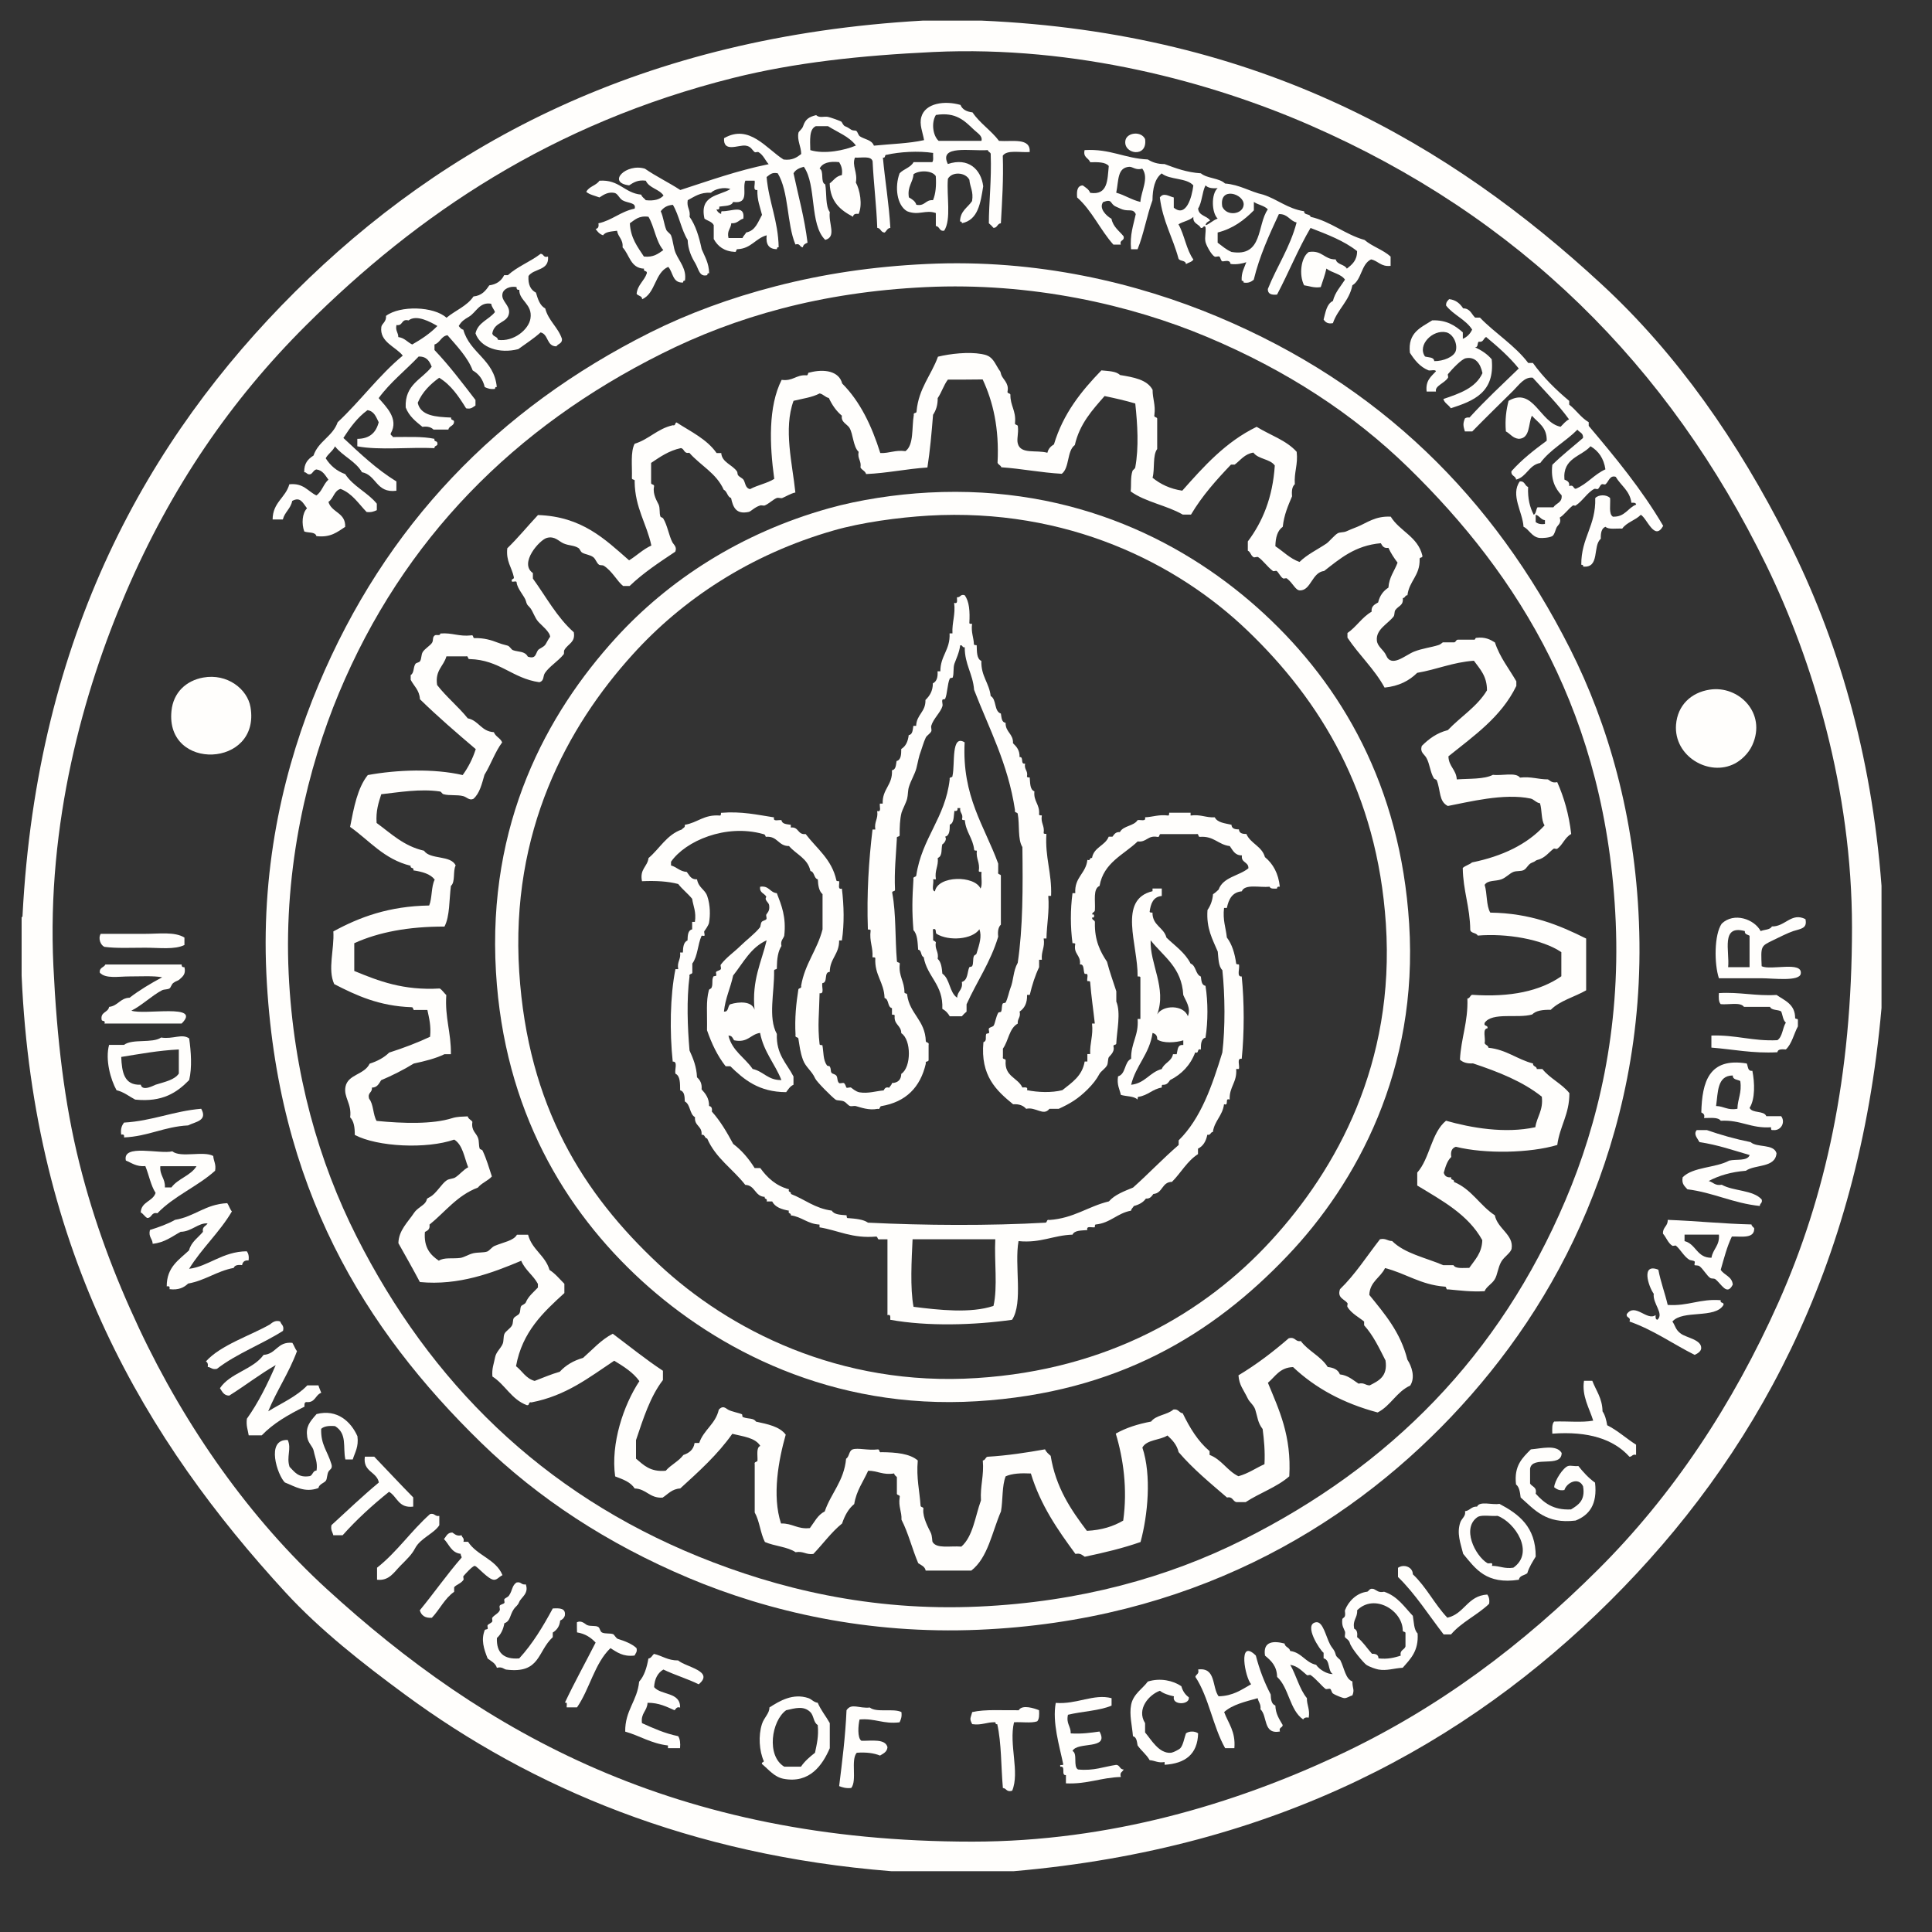 <?xml version="1.0" encoding="utf-8"?>
<!-- Generator: Adobe Illustrator 15.0.0, SVG Export Plug-In . SVG Version: 6.00 Build 0)  -->
<!DOCTYPE svg PUBLIC "-//W3C//DTD SVG 1.1//EN" "http://www.w3.org/Graphics/SVG/1.1/DTD/svg11.dtd">
<svg  version="1.1" id="Layer_1" xmlns="http://www.w3.org/2000/svg" xmlns:xlink="http://www.w3.org/1999/xlink" x="0px" y="0px" viewBox="0 0 75 75" width="110" height="110" xml:space="preserve">
  <rect x="0" y="0" width="75" height="75" fill="#333333" stroke="none"/>
  <g transform="matrix(1, 0, 0, 1, -276.96, 0.8)">
    <path d="M312.784,0c0.758,0,1.516,0,2.274,0c10.83,0.472,18.194,4.798,24.078,10.237
		c2.937,2.711,5.289,6.096,7.219,9.915c1.932,3.819,3.254,8.283,3.645,13.435c0,1.577,0,3.16,0,4.74
		c-0.891,10.146-4.968,17.481-10.538,23.022c-5.569,5.543-12.944,9.604-23.142,10.49c-1.588,0-3.176,0-4.766,0
		c-7.781-0.619-13.949-3.23-18.879-6.861c-1.654-1.217-3.296-2.51-4.621-3.949c-5.421-5.891-9.789-13.187-10.255-23.959
		c0-0.755,0-1.51,0-2.264c0.027-0.009,0.042-0.029,0.036-0.072c0.563-10.84,4.854-18.516,10.581-24.209
		C294.189,4.78,301.902,0.616,312.784,0z M305.42,2.226c-7.027,1.764-12.238,5.282-16.568,9.591
		c-2.929,2.914-5.252,6.305-7.004,10.382c-1.654,3.836-3.08,8.976-2.815,14.513c0.136,2.821,0.425,5.312,1.01,7.652
		c0.574,2.293,1.364,4.374,2.312,6.395c1.812,3.859,4.33,7.419,7.291,10.127c6.097,5.573,13.518,9.806,25.055,9.806
		c5.384,0,10.205-1.489,14.115-3.305c4.031-1.871,7.295-4.384,10.18-7.256c2.9-2.887,5.23-6.398,7.007-10.381
		c1.827-4.105,2.851-8.756,2.851-14.549c0-5.357-1.533-10.371-3.319-14.045c-3.796-7.797-9.632-13.566-17.729-17.099
		c-3.82-1.666-9.072-3.098-14.617-2.838C310.364,1.353,307.802,1.63,305.42,2.226z" style="fill: rgb(255, 254, 252);"></path>
    <path d="M315.742,4.669c0.506,0.039,1.227-0.139,1.191,0.432c-0.367,0.028-0.886-0.096-1.045,0.144
		c0.031,0.929-0.027,1.767-0.074,2.622c-0.145,0.013-0.131,0.182-0.287,0.179c-0.055-0.066-0.114-0.125-0.18-0.179
		c0-0.776,0.109-1.684,0.072-2.694c-0.012-0.072-0.1-0.068-0.111-0.146c-0.668,0.049-1.92-0.216-1.553,0.54
		c0.792-0.266,1.291,0.204,1.373,0.864c-0.104,0.649-0.197,1.31-0.83,1.435c0.012-0.061-0.027-0.067-0.07-0.069
		c0.008-0.412,0.299-0.537,0.467-0.791c0.063-0.373-0.08-0.542-0.104-0.827c-0.146-0.29-0.664-0.334-0.834-0.038
		c-0.056,0.664,0.14,1.577-0.144,2.014c-0.202,0.036-0.165-0.169-0.324-0.179c0-0.167,0-0.339,0-0.505
		c-0.396-0.144-0.668,0.111-1.118-0.072c-0.399-0.235-0.485-0.946-0.289-1.471c0.157-0.169,0.429-0.222,0.542-0.433
		c0.24,0,0.482,0,0.725,0c0.063-0.066,0.022-0.237,0.035-0.358c-0.572-0.089-1.314-0.041-1.804,0.072
		c-0.097-0.013-0.026,0.138-0.146,0.109c0.084,0.919,0.235,1.773,0.289,2.728c-0.119,0.014-0.146,0.12-0.217,0.181
		c-0.16,0.001-0.146-0.17-0.291-0.181c-0.033-0.889-0.139-1.708-0.181-2.586c-0.056-0.222-0.431-0.125-0.685-0.142
		c-0.127,0.315,0.113,0.578,0.035,0.968c0.153,0.268,0.27,0.869,0.106,1.219c-0.13-0.021-0.203,0.014-0.216,0.109
		c-0.481-0.25-0.889-0.578-0.905-1.294c0.151-0.114,0.242-0.284,0.472-0.322c0.034-0.233-0.029-0.38-0.106-0.504
		c-0.38-0.042-0.646,0.029-0.757,0.25c0.185,0.097,0.016,0.537,0.218,0.613c0.06,0.359,0.001,0.834,0.177,1.077
		c-0.061,0.443,0.275,0.956-0.177,1.079c-0.621-0.605-0.326-2.118-0.832-2.839c-0.171,0.046-0.321,0.112-0.399,0.253
		c0.188,0.893,0.428,1.733,0.543,2.694c-0.084,0.038-0.166,0.07-0.181,0.178c-0.131,0-0.097-0.167-0.289-0.108
		c-0.339-0.81-0.249-2.047-0.687-2.764c-0.24-0.05-0.316,0.066-0.432,0.146c0.088,0.978,0.448,1.683,0.469,2.728
		c-0.06-0.013-0.066,0.029-0.068,0.072c-0.314,0-0.438-0.187-0.398-0.539c-0.433,0.119-0.597,0.509-1.117,0.539
		c-0.086-0.013-0.041,0.104-0.108,0.107c-0.427-0.02-0.673-0.217-0.83-0.501c0-0.18,0-0.362,0-0.539
		c-0.067-0.138-0.242-0.165-0.36-0.253c-0.203-0.92,0.563-0.875,1.008-1.147c-0.248-0.095-0.619,0.002-0.756,0.143
		c-0.422-0.025-0.64,0.153-0.902,0.289c-0.049,0.29,0.115,0.364,0.072,0.645c0.239,0.338,0.371,0.782,0.471,1.258
		c0.119,0.287,0.281,0.533,0.289,0.935c-0.064-0.013-0.07,0.028-0.072,0.071c-0.313,0.086-0.331-0.238-0.471-0.47
		c-0.127-0.205-0.281-0.521-0.291-0.895c-0.248-0.398-0.334-0.961-0.574-1.364c-0.227,0.015-0.37,0.113-0.471,0.249
		c0.106,0.238,0.121,0.486,0.215,0.722c0.033,0.076,0.15,0.14,0.184,0.213c0.085,0.221,0.09,0.477,0.178,0.685
		c0.146,0.337,0.438,0.623,0.361,1.076c-0.063-0.013-0.066,0.03-0.072,0.072c-0.42,0.023-0.384-0.407-0.576-0.609
		c-0.527,0.229-0.487,1.025-1.012,1.257c0-0.145-0.17-0.12-0.215-0.216c0.041-0.351,0.296-0.493,0.396-0.79
		c0.027-0.124-0.15-0.046-0.107-0.181c-0.532-0.02-0.563-0.544-0.834-0.826c0.029-0.314-0.175-0.398-0.215-0.646
		c-0.209,0.031-0.451,0.032-0.54,0.177c-0.134-0.043-0.222-0.138-0.29-0.25c0.097-0.01,0.13-0.086,0.107-0.215
		c0.541-0.12,0.859-0.459,1.406-0.57c0.075-0.244-0.261-0.205-0.47-0.324c-0.144-0.09-0.177-0.262-0.322-0.289
		c-0.229-0.041-0.394,0.059-0.575,0.179c-0.176-0.07-0.377-0.104-0.51-0.217c0.102-0.213,0.383-0.241,0.51-0.433
		c0.778-0.055,0.965,0.479,1.623,0.541c0.028,0.102,0.123,0.14,0.178,0.215c0.324,0.035,0.552-0.029,0.688-0.181
		c-0.165-0.253-0.559-0.284-0.688-0.576c-0.316-0.042-0.479,0.073-0.648,0.181c-0.882-0.109-0.107-0.872,0.615-0.646
		c0.434,0.301,0.93,0.537,1.372,0.827c1.12-0.361,2.202-0.754,3.431-1.003c-0.121-0.124-0.207-0.362-0.396-0.468
		c-0.037-0.02-0.116,0.022-0.146,0c-0.103-0.075-0.136-0.229-0.362-0.253c-0.275-0.031-0.867,0.282-0.828-0.288
		c0.978-0.565,1.64,0.407,2.309,0.828c0.341,0.042,0.518-0.083,0.686-0.214c-0.004-0.299-0.168-0.534-0.106-0.828
		c0.012-0.053,0.146-0.142,0.179-0.251c0.087-0.268,0.221-0.359,0.506-0.43c0.137,0.127,0.317,0.033,0.471,0.071
		c0.064,0.013,0.358,0.11,0.506,0.18c0.025,0.013,0.07,0.149,0.143,0.179c0.135,0.054,0.135,0.073,0.255,0.144
		c0.062,0.032,0.156,0.017,0.181,0.035c0.063,0.046,0.076,0.17,0.145,0.215c0.174,0.116,0.459,0.132,0.542,0.361
		c0.653-0.067,1.36-0.083,1.947-0.215c-0.054-0.316-0.19-0.603-0.106-0.898c0.149-0.54,0.907-0.646,1.52-0.468
		c0.072,0.178,0.238,0.263,0.467,0.289C314.991,3.98,315.434,4.26,315.742,4.669z M314.771,4.239
		c-0.364-0.344-0.695-0.702-1.48-0.576c-0.188,0.303-0.114,0.809,0.107,1.005c0.554,0,1.106,0,1.662,0
		C315.113,4.475,314.902,4.366,314.771,4.239z M309.102,4.097c-0.156,0-0.313,0-0.47,0c-0.267,0.114-0.224,0.542-0.216,0.931
		c0.557,0.169,1.333,0.008,1.771-0.179C309.926,4.498,309.477,4.335,309.102,4.097z M312.423,5.962
		c-0.026,0.333-0.246,0.471-0.181,0.899c0.119,0.072,0.246,0.14,0.29,0.288c0.342,0.067,0.347-0.204,0.647-0.178
		c0.104-0.245,0.133-0.564,0.108-0.934C313.15,5.813,312.65,5.801,312.423,5.962z M305.42,7.04c-0.068,0.173-0.337,0.145-0.54,0.182
		c0.019,0.091-0.015,0.125-0.11,0.106c0.035,0.086,0.098,0.147,0.184,0.178c0.005-0.042-0.01-0.1,0.033-0.107
		c0.356,0.02,0.9-0.281,0.83,0.287c-0.17,0.046-0.231,0.2-0.469,0.18c-0.014,0.215-0.176,0.28-0.108,0.573c0.184,0,0.364,0,0.544,0
		c0.033-0.084,0.104-0.137,0.143-0.214c0.364-0.071,0.456-0.407,0.614-0.684c-0.073-0.307-0.194-0.569-0.179-0.968
		c-0.2,0.043-0.073-0.241-0.108-0.36c-0.121,0-0.239,0-0.36,0C305.759,6.53,306.078,7.129,305.42,7.04z M301.411,7.867
		c0.028,0.581,0.304,0.92,0.545,1.292c0.375,0.041,0.558-0.114,0.754-0.25c-0.291-0.333-0.344-0.904-0.576-1.294
		C301.756,7.562,301.605,7.736,301.411,7.867z" style="fill: rgb(255, 254, 252);"></path>
    <path d="M321.412,4.599c0.107,0.758-0.883,0.581-0.76,0.036C320.723,4.342,321.262,4.28,321.412,4.599z" style="fill: rgb(255, 254, 252);"></path>
    <path d="M319.064,5.027c1.002-0.06,1.553,0.326,2.455,0.363c0.166,0.107,0.371,0.181,0.65,0.179
		c0.428,0.16,0.854,0.322,1.408,0.359c0.242,0.204,0.714,0.178,0.939,0.396c0.588,0.049,0.959,0.315,1.479,0.432
		c0.563,0.181,0.943,0.545,1.591,0.645c-0.008,0.164,0.228,0.085,0.25,0.216c0.81,0.188,1.319,0.678,2.095,0.898
		c0.297,0.255,0.725,0.382,1.012,0.645c0,0.12,0,0.24,0,0.361c-0.381,0.042-0.478-0.195-0.758-0.251
		c-0.391,0.187-0.359,0.788-0.726,1.005c-0.124,0.617-0.567,0.92-0.756,1.47c-0.205,0.039-0.292-0.04-0.361-0.141
		c0.077-0.285,0.117-0.604,0.361-0.72c0.087-0.344,0.302-0.563,0.469-0.828c-0.153-0.227-0.507-0.262-0.722-0.43
		c-0.055,0.261-0.145,0.481-0.219,0.72c-0.274,0.039-0.439-0.043-0.646-0.071c-0.205-0.403-0.125-1.08,0.18-1.292
		c0.529-0.082,0.594,0.295,1.047,0.287c0.051,0.211,0.344,0.186,0.432,0.359c0.203-0.158,0.4-0.319,0.398-0.681
		c-0.502-0.4-1.156-0.646-1.807-0.899c-0.48,0.813-0.852,1.741-1.3,2.587c-0.21,0.021-0.364-0.019-0.358-0.216
		c0.352-0.88,0.861-1.607,1.117-2.584c-0.273-0.064-0.337-0.336-0.688-0.325c-0.373,0.805-0.746,1.607-0.976,2.549
		c-0.096,0.072-0.194,0.143-0.396,0.108c0.013-0.062-0.03-0.067-0.072-0.072c-0.02-0.316,0.102-0.496,0.179-0.718
		c-0.12,0.05-0.401,0.099-0.577,0.072c-0.097-0.017,0.002-0.062-0.106-0.109c-0.087-0.036-0.214,0.021-0.255,0
		c-0.053-0.025-0.061-0.145-0.105-0.179c-0.042-0.029-0.135,0.022-0.182,0c-0.137-0.066-0.338-0.46-0.359-0.572
		c-0.04-0.182,0.027-0.375,0-0.577c-0.087-0.088-0.068,0.055-0.18,0.038c-0.077-0.163-0.319-0.163-0.29-0.431
		c-0.146,0.144-0.399,0.174-0.578,0.288c0.233,0.413,0.306,0.992,0.578,1.365c-0.054,0.1-0.193,0.117-0.289,0.179
		c-0.009-0.161-0.238-0.097-0.289-0.215c-0.217-0.814-0.612-1.449-0.724-2.371c0.145-0.208,0.354-0.044,0.541,0
		c0,0.132,0,0.26,0,0.396c0.477,0.393,0.703-0.396,0.759-0.864c-0.261-0.302-0.921-0.21-1.229-0.466
		c-0.265,0.201-0.351,0.584-0.357,1.042c-0.223,0.606-0.338,1.316-0.579,1.903c-0.084,0-0.168,0-0.252,0
		c-0.054-0.569,0.093-0.939,0.182-1.365c-0.106-0.227-0.263-0.098-0.508-0.179c-0.104-0.035-0.104-0.046-0.252-0.107
		c-0.263-0.112-0.122-0.323-0.507-0.182c-0.178,0.245,0.131,0.544,0.324,0.648c0.064,0.319,0.299,0.468,0.47,0.681
		c0.05,0.196-0.169,0.123-0.107,0.323c-0.096,0-0.194,0-0.289,0c-0.51-0.569-0.833-1.325-1.407-1.831
		c-0.021-0.249,0-0.456,0.219-0.467c0.109,0.081,0.234,0.148,0.287,0.288c0.695,0.104,0.668-0.507,0.722-1.042
		c-0.129-0.157-0.424-0.151-0.722-0.146C319.223,5.326,318.997,5.323,319.064,5.027z M320.798,5.675
		c-0.47,0.033-0.407,0.524-0.506,1.006c0.337,0.093,0.589,0.276,0.938,0.358c0.023-0.407,0.348-0.928,0.072-1.294
		C321.061,5.825,320.928,5.667,320.798,5.675z M323.471,7.294c0.021,0.289,0.342,0.277,0.467,0.466
		c-0.076,0.041-0.16,0.078-0.179,0.179c0.105-0.003,0.296-0.199,0.47-0.252c-0.237-0.233-0.256-0.958,0-1.185
		c-0.218,0.021-0.381-0.009-0.47-0.107C323.624,6.653,323.625,7.053,323.471,7.294z M325.239,7.148
		c0.026-0.425-0.966-0.734-0.831,0.073C324.583,7.614,325.213,7.524,325.239,7.148z M325.635,7.365
		c-0.377,0.38-0.804,0.709-1.406,0.861c0,0.13,0,0.263,0,0.395c0.172,0.128,0.33,0.27,0.539,0.36
		c1.23,0.205,0.984-1.058,1.409-1.653c-0.129-0.147-0.377-0.173-0.542-0.289C325.635,7.148,325.635,7.258,325.635,7.365z" style="fill: rgb(255, 254, 252);"></path>
    <path d="M297.947,9.053c0.131,0,0.096,0.167,0.287,0.106c0.054,0.556-0.555,0.456-0.758,0.756
		c-0.022,0.335,0.084,0.538,0.289,0.645c0.075,0.249,0.15,0.5,0.36,0.613c0.127,0.485,0.498,0.725,0.651,1.185
		c0.013,0.183-0.153,0.181-0.217,0.287c-0.388,0.001-0.299-0.469-0.613-0.541c-0.268,0.242-0.576,0.437-0.866,0.649
		c-0.728,0.188-1.466-0.052-1.661-0.611c0.096-0.429,0.521-0.533,0.755-0.827c-0.038-0.116-0.125-0.186-0.146-0.323
		c-0.452-0.085-0.584,0.339-0.865,0.504c-0.186,0.111-0.285,0.171-0.395,0.359c0.047,0.06,0.09,0.125,0.178,0.144
		c0.255,0.919,1.201,1.152,1.299,2.227c-0.059-0.015-0.066,0.028-0.071,0.071c-0.179,0.024-0.288-0.022-0.397-0.071
		c-0.07-0.299-0.229-0.511-0.467-0.646c-0.19-0.507-0.632-0.966-0.978-1.366c-0.252,0.035-0.283,0.292-0.505,0.359
		c0,0.072,0,0.144,0,0.215c0.574,0.603,1.08,1.275,1.591,1.939c0,0.072,0,0.145,0,0.216c-0.101,0.058-0.165,0.151-0.364,0.108
		c-0.285-0.457-0.58-0.906-1.046-1.186c-0.346,0.253-0.651,0.546-0.832,0.971c0.112,0.51,0.701,0.549,1.3,0.574
		c-0.029,0.115,0.098,0.075,0.109,0.145c0.012,0.192-0.193,0.166-0.218,0.322c-0.191,0-0.384,0-0.577,0
		c-0.091-0.089-0.223-0.136-0.432-0.107c-0.26-0.211-0.522-0.415-0.649-0.754c-0.04-0.899,0.638-1.088,1.009-1.58
		c-0.084-0.215-0.195-0.404-0.506-0.395c-0.513,0.541-1.107,1.003-1.552,1.614c0.267,0.317,0.799,0.797,0.47,1.367
		c-0.025,0.097,0.073,0.069,0.073,0.144c0.562,0.001,1.161-0.031,1.623,0.07c-0.032,0.114,0.094,0.075,0.108,0.144
		c0.051,0.16-0.123,0.095-0.108,0.217c-0.979-0.046-2.136,0.091-2.995-0.071c0-0.097,0-0.191,0-0.289
		c0.488-0.005,0.73-0.252,0.83-0.646c-0.102-0.2-0.169-0.427-0.436-0.468c-0.39,0.283-0.672,0.672-0.935,1.079
		c0.646,0.602,1.283,1.211,2.058,1.688c0,0.122,0,0.24,0,0.361c-0.791,0.102-0.764-0.606-1.336-0.72
		c-0.252-0.433-0.748-0.622-1.048-1.004c-0.086,0.189-0.269,0.286-0.36,0.464c0.178,0.282,0.42,0.492,0.758,0.615
		c0.31,0.48,0.871,0.709,1.226,1.148c0,0.085,0,0.17,0,0.251c-0.104,0.046-0.216,0.095-0.397,0.07
		c-0.313-0.321-0.553-0.719-1.01-0.895c-0.256,0.068-0.27,0.377-0.471,0.503c0.12,0.421,0.673,0.41,0.65,0.97
		c-0.299,0.193-0.559,0.426-1.118,0.359c-0.042-0.176-0.318-0.117-0.47-0.18c-0.109-0.296-0.084-0.708,0.106-0.899
		c-0.171-0.228-0.263-0.458-0.575-0.286c-0.058,0.304-0.291,0.43-0.363,0.719c-0.131,0-0.264,0-0.397,0
		c0.005-0.667,0.504-0.84,0.649-1.365c0.553-0.059,0.715,0.272,1.05,0.432c0.216-0.146,0.274-0.443,0.467-0.612
		c-0.123-0.165-0.214-0.363-0.467-0.397c-0.109,0.026-0.134,0.134-0.22,0.182c-0.15,0.041-0.142-0.077-0.252-0.074
		c-0.012-0.345,0.152-0.518,0.36-0.646c0.188-0.56,0.747-0.742,0.938-1.294c0.88-0.823,1.595-1.813,2.527-2.586
		c-0.26-0.341-0.908-0.525-0.832-1.112c0.018-0.133,0.207-0.204,0.18-0.43c0.549-0.415,1.865-0.374,2.35,0.072
		c0.341-0.285,0.8-0.454,1.047-0.827c0.321-0.03,0.475-0.223,0.613-0.431c0.288-0.039,0.473-0.179,0.578-0.396
		c0.049,0,0.097,0,0.146,0C297.046,9.546,297.555,9.356,297.947,9.053z M296.467,10.597c-0.066,0.293,0.291,0.438,0.254,0.753
		c-0.049,0.398-0.57,0.326-0.65,0.791c0.02,0.138,0.203,0.109,0.219,0.251c0.607,0.089,1.195-0.398,1.262-0.826
		c0.092-0.563-0.445-0.69-0.433-1.115c-0.078,0.009-0.113-0.027-0.106-0.107C296.762,10.296,296.508,10.409,296.467,10.597z
		 M292.82,11.639c-0.295-0.077-0.205,0.225-0.469,0.178c-0.05,0.228,0.071,0.288,0.071,0.468c0.244,0.031,0.351,0.198,0.54,0.288
		c0.359-0.205,0.699-0.431,0.977-0.718C293.686,11.706,293.126,11.393,292.82,11.639z" style="fill: rgb(255, 254, 252);"></path>
    <path d="M312.93,9.448c4.295-0.204,8.189,0.742,11.299,2.046c6.291,2.641,10.705,7.005,13.683,12.896
		c1.483,2.939,2.506,6.505,2.671,10.595c0.176,4.332-0.713,8.08-2.021,11.208c-1.306,3.125-3.153,5.781-5.27,8.01
		c-4.167,4.385-10.211,7.92-18.338,8.264c-4.297,0.184-8.141-0.697-11.264-2.012c-3.152-1.329-5.838-3.092-8.051-5.247
		c-4.512-4.394-7.945-9.903-8.339-18.21c-0.204-4.328,0.733-8.14,2.022-11.207c2.595-6.19,6.949-10.716,12.888-13.689
		c1.438-0.719,3.081-1.332,4.873-1.793C308.921,9.836,310.811,9.548,312.93,9.448z M302.641,12.933
		c-5.701,2.85-10.02,7.175-12.527,13.18c-1.195,2.865-2.146,6.728-1.948,10.885c0.185,3.891,1.177,7.32,2.635,10.202
		c2.867,5.673,7.208,9.959,13.284,12.429c3.035,1.232,6.664,2.131,10.868,1.938c3.928-0.178,7.347-1.133,10.249-2.586
		c5.736-2.871,9.965-7.155,12.527-13.184c1.278-2.996,2.131-6.64,1.953-10.812c-0.35-8.028-3.763-13.447-8.053-17.634
		c-2.141-2.086-4.723-3.773-7.798-5.066c-2.979-1.255-6.853-2.135-10.938-1.939C308.836,10.539,305.511,11.494,302.641,12.933z" style="fill: rgb(255, 254, 252);"></path>
    <path d="M333.216,10.812c0.271,0.031,0.423,0.179,0.544,0.359c0.274-0.001,0.322,0.229,0.465,0.359
		c0.063,0,0.125,0,0.186,0c0.597,0.616,1.352,1.072,1.875,1.761c0.063,0,0.123,0,0.182,0c0.401,0.558,0.885,1.034,1.409,1.472
		c0,0.048,0,0.097,0,0.145c0.269,0.208,0.454,0.505,0.757,0.682c0,0.048,0,0.094,0,0.143c1.031,1.223,2.055,2.457,2.891,3.881
		c-0.336,0.608-0.619-0.284-0.869-0.43c-0.204,0.213-0.549,0.29-0.721,0.537c-0.229-0.015-0.531,0.046-0.65-0.071
		c-0.155,0.058-0.189,0.241-0.182,0.467c-0.326,0.262-0.021,1.146-0.686,1.077c0.014-0.061-0.025-0.066-0.072-0.071
		c-0.006-1.048,0.573-1.513,0.542-2.586c0.123-0.144,0.454-0.144,0.577,0c0.02,0.258-0.063,0.615,0.109,0.721
		c0.476,0.015,0.576-0.343,0.902-0.469c-0.008-0.079-0.094-0.077-0.183-0.071c-0.063-0.473-0.411-0.668-0.61-1.008
		c-0.236-0.075-0.274,0.198-0.398,0.29c-0.032,0.023-0.11-0.019-0.145,0c-0.07,0.038-0.088,0.139-0.146,0.181
		c-0.035,0.021-0.108-0.021-0.146,0c-0.263,0.134-0.445,0.464-0.723,0.646c-0.025,0.014-0.085-0.022-0.109,0
		c-0.191,0.147-0.33,0.358-0.506,0.465c0.069,0.208-0.057,0.28-0.107,0.358c-0.055,0.085-0.09,0.304-0.18,0.36
		c-0.111,0.068-0.402,0.085-0.507,0.072c-0.3-0.044-0.397-0.337-0.612-0.433c-0.033-0.573-0.516-1.236-0.146-1.76
		c0.205-0.022,0.189,0.17,0.324,0.216c-0.021,0.455,0.07,0.793,0.218,1.079c0.097-0.049,0.084-0.202,0.146-0.29
		c0.205,0,0.406,0,0.617,0c0.098-0.161,0.352-0.175,0.32-0.465c-0.249-0.268-0.43-0.603-0.361-1.185
		c0.377-0.372,0.795-0.697,1.192-1.042c0.019-0.198-0.146-0.218-0.218-0.322c-0.451,0.458-1.055,0.768-1.441,1.292
		c-0.449,0.081-0.521,0.537-0.939,0.647c-0.015-0.155-0.207-0.132-0.181-0.325c0.4-0.451,0.88-0.824,1.369-1.185
		c0.015-0.529-0.336-0.697-0.575-0.971c-0.146,0.322-0.061,0.877-0.507,0.898c-0.239-0.024-0.331-0.197-0.503-0.289
		c-0.039-0.464,0.016-0.841,0.104-1.186c0.963-0.562,1.215,0.85,2.021,1.006c0.104-0.102,0.191-0.219,0.326-0.288
		c-0.424-0.585-0.932-1.085-1.408-1.616c-0.318-0.042-0.529,0.274-0.759,0.505c-0.527,0.52-1.104,1.085-1.588,1.58
		c-0.097,0-0.192,0-0.288,0c-0.063-0.217-0.082-0.293,0-0.501c0.042-0.033,0.096-0.047,0.18-0.038
		c0.604-0.666,1.266-1.277,1.912-1.904c-0.37-0.458-0.813-0.845-1.266-1.222c-0.11,0.045-0.096,0.219-0.289,0.182
		c-0.065,0.051-0.008,0.229-0.146,0.215c0.255,0.118,0.479,0.264,0.651,0.468c0.13,1.291-0.705,1.616-1.588,1.901
		c-0.082-0.134-0.24-0.192-0.289-0.359c0.629-0.214,1.256-0.426,1.518-1.005c-0.078-0.383-0.283-0.65-0.65-0.577
		c-0.162,0.036-0.508,0.397-0.688,0.614c-0.023,0.027,0.023,0.11,0,0.142c-0.141,0.222-0.52,0.314-0.467,0.537
		c-0.122,0-0.241,0-0.362,0c-0.051-0.431,0.179-0.587,0.362-0.788c-0.028-0.082-0.206-0.013-0.29-0.036
		c-0.332-0.135-0.54-0.398-0.722-0.683c-0.088-0.793,0.435-0.979,0.867-1.258c0.568-0.019,0.893,0.209,1.188,0.466
		c0,0.085,0,0.17,0,0.252c0.167-0.073,0.285-0.195,0.362-0.359c-0.252-0.396-0.729-0.566-1.012-0.934
		C333.09,10.921,333.16,10.875,333.216,10.812z M333.473,12.822c0.079-0.28-0.103-0.651-0.363-0.72
		c-0.533-0.128-1.143,0.5-0.83,0.938c0.138,0.041,0.345,0.016,0.357,0.179C332.996,13.224,333.402,13.051,333.473,12.822z
		 M338.704,16.524c-0.362,0.405-1.087,0.452-1.013,1.293c0.101,0.046,0.207,0.084,0.184,0.252c0.186-0.066,0.145,0.094,0.253,0.107
		c0.45-0.187,0.714-0.558,1.154-0.756C339.219,16.993,339.014,16.707,338.704,16.524z M336.575,19.468
		c0.083,0.062,0.194,0.096,0.36,0.072c0-0.046,0-0.095,0-0.145c-0.166-0.025-0.209-0.175-0.36-0.213
		C336.575,19.277,336.575,19.373,336.575,19.468z" style="fill: rgb(255, 254, 252);"></path>
    <path d="M317.62,16.776c0.036-0.158,0.133-0.253,0.254-0.325c0.362-1.205,1.069-2.074,1.842-2.873
		c0.273,0.029,0.573,0.028,0.722,0.18c0.525,0.087,1.054,0.176,1.266,0.575c-0.003,0.349,0.121,0.573,0.07,0.97
		c-0.033,0.116,0.095,0.074,0.108,0.144c0,0.396,0,0.79,0,1.184c-0.185,0.249-0.086,0.779-0.18,1.115
		c0.303,0.247,0.673,0.43,1.153,0.502c0.841-0.948,1.684-1.894,2.888-2.479c0.519,0.322,1.159,0.524,1.554,0.971
		c0.057,0.498-0.105,0.782-0.072,1.257c-0.102,0.089-0.129,0.251-0.107,0.468c-0.152,0.362-0.313,0.72-0.361,1.185
		c-0.205,0.143-0.281,0.412-0.287,0.755c0.312,0.205,0.557,0.473,0.937,0.61c0.296-0.292,0.685-0.473,1.049-0.717
		c0.101-0.07,0.313-0.329,0.435-0.397c0.09-0.048,0.215-0.026,0.325-0.071c0.134-0.062,0.276-0.116,0.433-0.179
		c0.371-0.15,0.695-0.426,1.3-0.394c0.344,0.563,1.05,0.772,1.226,1.506c0.03,0.115-0.119,0.049-0.105,0.144
		c0.017,0.643-0.405,0.84-0.473,1.4c-0.099-0.003-0.082,0.109-0.179,0.109c0.024,0.298-0.155,0.285-0.29,0.465
		c-0.048,0.064-0.021,0.19-0.07,0.253c-0.229,0.292-0.692,0.5-0.648,0.932c0.021,0.238,0.273,0.366,0.359,0.575
		c0.207,0.495,0.742-0.009,1.084-0.145c0.317-0.126,0.668-0.165,0.939-0.252c0.077-0.021,0.121-0.064,0.178-0.108
		c0.133,0,0.268,0,0.399,0c0.114,0.018,0.095-0.095,0.181-0.104c0.203,0,0.41,0,0.612,0c0.081,0.018,0.055-0.069,0.108-0.071
		c0.342-0.042,0.537,0.062,0.723,0.178c0.193,0.585,0.545,1.013,0.831,1.51c0,0.062,0,0.12,0,0.178
		c-0.585,1.206-1.646,1.935-2.636,2.733c0.01,0.397,0.302,0.513,0.324,0.896c0.493-0.036,1.059,0,1.405-0.178
		c0.337,0.046,0.886-0.112,1.049,0.108c0.437-0.049,0.7,0.069,1.084,0.069c0.099,0.056,0.161,0.152,0.362,0.107
		c0.263,0.59,0.454,1.247,0.542,2.013c-0.25,0.133-0.334,0.432-0.542,0.574c-0.035,0.021-0.114-0.024-0.143,0
		c-0.162,0.116-0.334,0.365-0.617,0.429c-0.096,0.024-0.073,0.058-0.217,0.109c-0.156,0.057-0.195,0.221-0.323,0.288
		c-0.11,0.057-0.273,0.023-0.4,0.071c-0.149,0.057-0.29,0.225-0.469,0.289c-0.222,0.082-0.527,0.022-0.649,0.215
		c0.104,0.33,0.057,0.808,0.219,1.077c1.559,0.021,2.67,0.482,3.721,1.007c0,0.672,0,1.342,0,2.01
		c-0.453,0.26-1.021,0.399-1.373,0.756c-0.311-0.006-0.573,0.029-0.723,0.181c-0.555,0.165-1.549-0.103-1.844,0.325
		c-0.048,0.154,0.144,0.074,0.109,0.213c-0.209,0.017-0.064,0.391-0.109,0.574c0.026,0.082,0.139,0.08,0.147,0.18
		c0.704,0.074,1.112,0.452,1.731,0.611c-0.013,0.127,0.145,0.099,0.146,0.215c0.073,0,0.146,0,0.217,0
		c0.293,0.367,0.752,0.566,1.048,0.935c0.004,0.829-0.373,1.278-0.47,2.013c-1.058,0.317-2.802,0.353-3.937,0.07
		c-0.147,0.047-0.213,0.174-0.178,0.396c-0.158,0.145-0.224,0.378-0.291,0.611c0.031,0.123,0.115,0.195,0.291,0.178
		c-0.044,0.132,0.133,0.058,0.104,0.18c0.683,0.279,1.007,0.915,1.587,1.295c0.104,0.523,0.738,0.755,0.652,1.292
		c-0.027,0.161-0.291,0.317-0.399,0.505c-0.131,0.223-0.153,0.523-0.253,0.682c-0.105,0.184-0.33,0.289-0.396,0.467
		c-0.523,0.031-0.955-0.028-1.408-0.07c-0.115,0.032-0.049-0.118-0.145-0.107c-0.936-0.074-1.502-0.514-2.313-0.72
		c-0.176,0.375-0.586,0.517-0.611,1.041c0.596,0.736,1.213,1.451,1.479,2.515c0.166,0.254,0.315,0.686,0.109,1.006
		c-0.529,0.238-0.754,0.781-1.264,1.043c-1.331-0.354-2.42-0.946-3.284-1.762c-0.517,0.017-0.688,0.369-0.976,0.61
		c0.433,1.054,0.92,2.052,0.83,3.631c-0.479,0.421-1.152,0.646-1.694,1.002c-0.123,0-0.241,0-0.36,0
		c-0.148-0.034-0.134-0.227-0.363-0.179c-0.652-0.561-1.318-1.107-1.879-1.762c-0.068-0.289-0.246-0.473-0.433-0.646
		c-0.294,0.188-0.806,0.156-0.974,0.469c0.361,1.078,0.211,2.625-0.071,3.666c-0.675,0.238-1.413,0.414-2.166,0.572
		c-0.099-0.061-0.162-0.15-0.361-0.109c-0.687-0.934-1.353-1.885-1.731-3.123c-0.383-0.019-0.728-0.002-0.978,0.11
		c-0.147,0.365-0.104,0.923-0.182,1.362c-0.349,0.803-0.504,1.796-1.153,2.298c-0.591,0-1.179,0-1.77,0
		c-0.03-0.162-0.176-0.211-0.289-0.287c-0.234-0.546-0.385-1.177-0.65-1.688c0.014-0.322-0.125-0.498-0.072-0.861
		c0.034-0.117-0.094-0.075-0.107-0.145c0-0.215,0-0.432,0-0.647c-0.033-0.047-0.098-0.067-0.105-0.144
		c-0.445,0.072-0.639-0.105-1.01-0.105c-0.188,0.422-0.456,0.768-0.541,1.294c-0.227,0.183-0.368,0.449-0.471,0.754
		c-0.426,0.345-0.741,0.794-1.117,1.183c-0.29,0.037-0.382-0.121-0.688-0.068c-0.313-0.213-0.822-0.234-1.191-0.396
		c-0.176-0.339-0.208-0.82-0.396-1.146c0-0.624,0-1.245,0-1.867c-0.031-0.118,0.092-0.079,0.108-0.146
		c0.009-0.215-0.056-0.506,0.108-0.572c-0.195-0.322-0.67-0.365-1.086-0.469c-0.571,0.809-1.299,1.463-2.021,2.121
		c-0.327,0.019-0.476,0.223-0.687,0.357c-0.508,0.027-0.621-0.34-1.084-0.357c-0.153-0.25-0.459-0.355-0.756-0.468
		c-0.178-1.272,0.327-2.771,0.941-3.698c-0.246-0.344-0.611-0.569-0.977-0.793c-0.969,0.644-1.862,1.358-3.213,1.618
		c-0.136-0.038-0.059,0.136-0.18,0.107c-0.599-0.222-0.839-0.796-1.336-1.112c-0.025-0.322,0.051-0.464,0.107-0.756
		c0.039-0.196,0.216-0.335,0.289-0.505c0.052-0.116,0.021-0.275,0.072-0.396c0.053-0.111,0.223-0.201,0.289-0.32
		c0.057-0.1,0.027-0.217,0.072-0.287c0.045-0.073,0.176-0.112,0.216-0.18c0.052-0.086,0.022-0.201,0.072-0.289
		c0.022-0.037,0.155-0.078,0.181-0.145c0.094-0.234,0.305-0.4,0.469-0.576c0-0.047,0-0.097,0-0.141
		c-0.18-0.336-0.498-0.536-0.648-0.898c-1.116,0.469-2.426,0.971-3.934,0.826c-0.271-0.512-0.553-1.01-0.834-1.509
		c0.01-0.501,0.375-0.822,0.614-1.185c0.116-0.172,0.345-0.267,0.435-0.397c0.095-0.138-0.006-0.122,0.18-0.214
		c0.238-0.124,0.453-0.521,0.65-0.646c0.095-0.062,0.24-0.056,0.324-0.107c0.18-0.112,0.336-0.319,0.506-0.396
		c-0.153-0.384-0.209-0.869-0.541-1.076c-1.069,0.373-2.98,0.285-3.861-0.181c0.002-0.29-0.035-0.54-0.18-0.683
		c0.071-0.528-0.26-0.774-0.181-1.187c0.095-0.487,0.731-0.46,0.938-0.896c0.303-0.098,0.559-0.234,0.757-0.43
		c0.559-0.179,1.09-0.38,1.589-0.615c0.044-0.426-0.038-0.724-0.105-1.041c-0.156,0-0.315,0-0.472,0
		c-0.114,0.035-0.05-0.117-0.146-0.106c-1.256-0.044-2.139-0.456-2.998-0.897c-0.264-0.573,0.009-1.356-0.034-2.045
		c1.019-0.557,2.165-0.982,3.72-1.006c0.12-0.288,0.075-0.737,0.215-1.005c-0.173-0.224-0.481-0.306-0.828-0.359
		c0.039-0.132-0.136-0.057-0.107-0.179c-1.034-0.252-1.596-0.978-2.35-1.509c0.146-0.752,0.287-1.512,0.687-2.012
		c1.129-0.207,2.567-0.259,3.683,0c0.213-0.292,0.385-0.623,0.508-1.006c-0.739-0.629-1.477-1.263-2.166-1.937
		c-0.019-0.355-0.234-0.509-0.36-0.756c0-0.061,0-0.122,0-0.18c0.139-0.089,0.093-0.285,0.179-0.429
		c0.036-0.061,0.141-0.052,0.182-0.11c0.066-0.091,0.041-0.251,0.107-0.358c0.083-0.131,0.291-0.25,0.361-0.359
		c0.064-0.104,0.002-0.211,0.107-0.287c0.06-0.042,0.213,0.035,0.215-0.073c0.461-0.039,0.718,0.125,1.193,0.073
		c0.116-0.035,0.049,0.118,0.145,0.107c0.336-0.012,0.642,0.073,0.902,0.178c0.129,0.05,0.143,0.05,0.36,0.109
		c0.099,0.023,0.146,0.15,0.217,0.179c0.212,0.079,0.46,0.027,0.579,0.252c0.321,0.109,0.298-0.121,0.396-0.252
		c0.047-0.063,0.211-0.11,0.287-0.216c0.017-0.017,0.188-0.353,0.183-0.285c0.013-0.2-0.351-0.474-0.47-0.615
		c-0.119-0.138-0.192-0.37-0.289-0.505c-0.096-0.129-0.131-0.095-0.18-0.285c-0.048-0.182-0.332-0.467-0.361-0.719
		c0.006-0.079-0.129-0.017-0.182-0.036c-0.051-0.135,0.102-0.068,0.073-0.179c-0.079-0.375-0.308-0.604-0.254-1.114
		c0.422-0.408,0.791-0.864,1.192-1.291c1.709,0.058,2.596,0.936,3.537,1.758c0.299-0.182,0.535-0.426,0.864-0.574
		c-0.183-0.86-0.634-1.453-0.649-2.48c0.035-0.113-0.117-0.049-0.106-0.143c0.015-0.464-0.06-1.015,0.106-1.328
		c0.564-0.175,0.884-0.586,1.483-0.719c0.115,0.031,0.072-0.094,0.144-0.109c0.553,0.358,1.179,0.649,1.554,1.188
		c0.06,0,0.12,0,0.181,0c0.022,0.363,0.434,0.452,0.613,0.717c0.023,0.031,0.01,0.104,0.038,0.141
		c0.054,0.077,0.164,0.108,0.215,0.182c0.069,0.098,0.062,0.328,0.254,0.36c0.289-0.157,0.669-0.226,0.938-0.397
		c-0.184-1.324-0.238-2.812,0.287-3.844c0.436,0.059,0.554-0.196,0.941-0.178c0.114,0.031,0.047-0.121,0.145-0.107
		c0.563-0.15,1.142-0.058,1.264,0.427c0.697,0.699,1.145,1.638,1.479,2.699c0.367,0.013,0.573-0.127,0.977-0.073
		c0.333-0.243,0.24-0.911,0.324-1.402c-0.031-0.114,0.117-0.049,0.107-0.145c0.082-0.897,0.57-1.396,0.831-2.12
		c0.482-0.117,1.183-0.195,1.695-0.104c0.388,0.064,0.45,0.231,0.651,0.572c0.063,0.112,0.065,0.045,0.105,0.216
		c0.044,0.172,0.311,0.333,0.253,0.646c-0.032,0.116,0.093,0.073,0.108,0.142c-0.008,0.429,0.22,0.619,0.181,1.078
		c-0.03,0.119,0.095,0.073,0.108,0.146c0.035,0.297-0.053,0.501,0,0.682C316.592,16.845,317.182,16.656,317.62,16.776z
		 M313.757,13.936c-0.161,0.208-0.243,0.5-0.396,0.718c0.004,0.282-0.07,0.482-0.18,0.648c-0.056,0.699-0.117,1.392-0.219,2.046
		c-0.824,0.054-1.538,0.217-2.38,0.255c-0.035-0.125-0.164-0.152-0.218-0.255c0.043-0.269-0.126-0.331-0.073-0.609
		c-0.217-0.203-0.209-0.699-0.358-0.935c-0.086-0.137-0.336-0.217-0.291-0.466c-0.216-0.179-0.379-0.414-0.506-0.687
		c-0.144-0.032-0.211-0.148-0.359-0.178c-0.281,0.152-0.666,0.202-1.012,0.287c-0.398,1.092-0.043,2.444,0.071,3.559
		c-0.172,0.032-0.403,0.175-0.507,0.213c-0.051,0.022-0.152-0.023-0.215,0c-0.153,0.063-0.301,0.221-0.471,0.292
		c-0.052,0.015-0.125-0.022-0.179,0c-0.207,0.063-0.356,0.232-0.436,0.248c-0.501,0.11-0.611-0.189-0.688-0.538
		c-0.151-0.052-0.147-0.259-0.286-0.323c-0.283-0.642-0.904-0.942-1.336-1.435c-0.219,0.046-0.182-0.155-0.326-0.181
		c-0.472,0.102-0.81,0.344-1.156,0.575c0,0.26,0,0.525,0,0.791c0.017,0.068,0.144,0.026,0.111,0.143
		c-0.054,0.29,0.127,0.565,0.18,0.681c0.066,0.149,0.019,0.333,0.072,0.469c0.006,0.023,0.088,0.041,0.105,0.068
		c0.167,0.273,0.219,0.663,0.361,0.935c0.043,0.08,0.189,0.178,0.108,0.36c-0.618,0.413-1.243,0.823-1.771,1.331
		c-0.081,0-0.166,0-0.252,0c-0.231-0.179-0.422-0.581-0.758-0.791c-0.041-0.023-0.146-0.006-0.181-0.037
		c-0.096-0.072-0.124-0.214-0.217-0.288c-0.125-0.098-0.32-0.108-0.433-0.178c-0.069-0.042-0.088-0.143-0.146-0.18
		c-0.177-0.111-0.357-0.085-0.579-0.179c-0.192-0.085-0.336-0.296-0.646-0.214c-0.279,0.072-1.094,0.984-0.543,1.365
		c0,0.071,0,0.143,0,0.214c0.514,0.71,0.938,1.509,1.588,2.084c0.068,0.395-0.215,0.437-0.361,0.681
		c-0.043,0.07,0.003,0.135-0.038,0.183c-0.212,0.262-0.55,0.461-0.722,0.719c-0.084,0.122-0.018,0.301-0.217,0.357
		c-1.055-0.15-1.534-0.867-2.705-0.899c-0.098,0.01-0.029-0.139-0.147-0.105c-0.249,0-0.506,0-0.755,0
		c-0.104,0.384-0.449,0.537-0.361,1.112c0.361,0.466,0.82,0.834,1.189,1.293c0.432,0.088,0.521,0.51,1.014,0.538
		c0.064,0.175,0.254,0.226,0.322,0.396c-0.277,0.37-0.438,0.859-0.686,1.258c-0.102,0.352-0.186,0.725-0.433,0.936
		c-0.157,0.073-0.251-0.071-0.396-0.108c-0.241-0.062-0.532-0.01-0.76-0.073c-0.067-0.017-0.076-0.097-0.145-0.107
		c-0.764-0.113-1.592,0.032-2.273,0.107c-0.105,0.326-0.214,0.649-0.181,1.115c0.563,0.41,1.047,0.896,1.84,1.078
		c0.243,0.357,1.042,0.16,1.229,0.573c-0.114,0.21-0.004,0.644-0.184,0.792c-0.07,0.535-0.039,1.182-0.251,1.58
		c-1.388-0.004-2.556,0.215-3.501,0.645c0,0.361,0,0.72,0,1.078c0.945,0.389,1.901,0.764,3.319,0.68
		c0.104,0.068,0.165,0.174,0.253,0.255c-0.059,0.886,0.193,1.462,0.179,2.297c-0.085,0-0.169,0-0.252,0
		c-0.349,0.169-0.766,0.271-1.19,0.362c-0.397,0.246-0.869,0.48-1.265,0.646c-0.087,0.13-0.147,0.286-0.36,0.288
		c0.025,0.207-0.182,0.18-0.106,0.434c0.172,0.209,0.146,0.617,0.288,0.858c1.047,0.104,2.179,0.131,2.926-0.104
		c0.209-0.068,0.411-0.06,0.612-0.072c0.024,0.107,0.133,0.13,0.182,0.214c-0.053,0.34,0.144,0.424,0.214,0.612
		c0.057,0.136,0.021,0.291,0.071,0.432c0.015,0.023,0.097,0.037,0.11,0.072c0.156,0.33,0.244,0.654,0.361,1.003
		c-0.154,0.171-0.398,0.252-0.543,0.432c-0.805,0.302-1.267,0.944-1.879,1.438c0.028,0.182-0.076,0.232-0.178,0.285
		c-0.049,0.603,0.211,0.893,0.541,1.115c0.208-0.137,0.531-0.068,0.832-0.107c0.152-0.022,0.316-0.137,0.504-0.182
		c0.186-0.041,0.411-0.018,0.543-0.067c0.094-0.041,0.175-0.169,0.286-0.218c0.348-0.146,0.737-0.201,0.866-0.433
		c0.146,0,0.289,0,0.433,0c0.152,0.581,0.668,0.8,0.832,1.366c0.228,0.146,0.392,0.354,0.577,0.538c0,0.12,0,0.237,0,0.36
		c-0.823,0.748-1.637,1.508-1.877,2.838c0.242,0.187,0.381,0.479,0.723,0.572c0.321-0.121,0.633-0.259,0.975-0.356
		c0.229-0.251,0.529-0.431,0.904-0.538c0.371-0.324,0.692-0.698,1.153-0.938c0.646,0.483,1.269,0.991,1.948,1.438
		c0,0.119,0,0.237,0,0.36c-0.492,0.638-0.762,1.49-1.045,2.332c0,0.24,0,0.479,0,0.72c0.293,0.245,0.552,0.526,1.154,0.469
		c0.2-0.233,0.5-0.362,0.685-0.612c0.223-0.076,0.396-0.205,0.435-0.467c0.059,0,0.12,0,0.18,0c0.172-0.511,0.635-0.732,0.76-1.294
		c0.158-0.172,0.256-0.063,0.357,0c0.127,0.076,0.445,0.132,0.541,0.181c0.022,0.012,0.006,0.098,0.036,0.108
		c0.224,0.089,0.406,0.021,0.509,0.177c0.454,0.098,0.918,0.189,1.155,0.506c-0.276,0.973-0.539,2.366-0.183,3.448
		c0.447-0.013,0.635,0.233,1.121,0.179c0.176-0.233,0.303-0.512,0.576-0.646c0.244-0.715,0.748-1.172,0.83-2.048
		c0.127-0.074,0.104-0.304,0.252-0.36c0.207-0.072,0.59,0.047,0.978,0c0.093-0.009,0.028,0.141,0.144,0.107
		c0.573,0.006,1.102,0.056,1.408,0.322c-0.061,0.686,0.071,1.176,0.109,1.762c0.014,0.07,0.141,0.029,0.105,0.146
		c-0.021,0.318,0.199,0.71,0.29,0.897c0.063,0.136,0.05,0.326,0.071,0.359c0.156,0.27,0.665,0.146,1.117,0.18
		c0.453-0.397,0.535-1.17,0.761-1.795c-0.035-0.57,0.124-0.952,0.071-1.549c0.097-0.006,0.097-0.117,0.18-0.144
		c0.797-0.048,1.521-0.162,2.236-0.288c0.048,0.111,0.136,0.178,0.219,0.252c0.2,1.235,0.787,2.094,1.406,2.912
		c0.574-0.027,1.031-0.175,1.41-0.398c0.172-1.227,0.004-2.408-0.289-3.377c0.389-0.22,0.851-0.371,1.371-0.467
		c0.188-0.254,0.631-0.258,0.865-0.467c0.202-0.033,0.211,0.124,0.363,0.146c0.273,0.563,0.588,1.084,1.043,1.469
		c0,0.049,0,0.097,0,0.146c0.471,0.18,0.682,0.617,1.119,0.828c0.388-0.107,0.673-0.316,1.012-0.468
		c0.026-0.508-0.017-0.94-0.072-1.365c-0.191-0.243-0.197-0.47-0.287-0.756c-0.059-0.178-0.225-0.288-0.289-0.428
		c-0.17-0.354-0.334-0.513-0.362-0.9c0.704-0.423,1.343-0.911,1.95-1.437c0.266-0.072,0.24,0.144,0.47,0.107
		c0.293,0.391,0.782,0.588,1.044,1.006c0.229,0.027,0.404,0.102,0.473,0.287c0.322,0.038,0.504,0.219,0.725,0.36
		c0.216-0.052,0.265,0.067,0.433,0.067c0.347-0.178,0.707-0.344,0.613-0.967c-0.247-0.486-0.479-0.98-0.83-1.365
		c0-0.049,0-0.096,0-0.145c-0.155-0.137-0.509-0.32-0.649-0.574c-0.019-0.033,0.023-0.115,0-0.145
		c-0.121-0.155-0.406-0.199-0.287-0.539c0.59-0.57,1.041-1.284,1.552-1.938c0.229-0.049,0.288,0.069,0.471,0.069
		c0.485,0.486,1.302,0.646,1.983,0.937c0.131,0,0.266,0,0.397,0c0.089,0.152,0.38,0.101,0.614,0.106
		c0.215-0.312,0.491-0.567,0.506-1.077c-0.55-0.996-1.561-1.535-2.525-2.121c0-0.166,0-0.332,0-0.502
		c0.492-0.551,0.541-1.541,1.117-2.013c0.971,0.276,2.288,0.508,3.467,0.252c0.062-0.416,0.313-0.646,0.252-1.185
		c-0.734-0.588-1.68-0.963-2.672-1.293c-0.232,0.015-0.396-0.041-0.506-0.145c0.043-0.844,0.319-1.453,0.289-2.373
		c0.102-0.006,0.098-0.117,0.182-0.144c1.498,0.104,2.643-0.148,3.465-0.72c0-0.31,0-0.623,0-0.935
		c-0.743-0.507-2.139-0.738-3.247-0.644c-0.054-0.119-0.263-0.081-0.289-0.219c-0.009-0.895-0.279-1.519-0.291-2.406
		c0.101-0.093,0.258-0.127,0.36-0.215c1.179-0.241,2.14-0.699,2.816-1.438c-0.138-0.208-0.094-0.599-0.179-0.86
		c-0.136-0.012-0.24-0.155-0.362-0.181c-1.033-0.221-2.422,0.138-3.214,0.288c-0.356-0.178-0.271-0.593-0.433-1.005
		c-0.012-0.023-0.094-0.041-0.109-0.069c-0.143-0.234-0.156-0.551-0.289-0.791c-0.088-0.159-0.261-0.214-0.179-0.469
		c0.271-0.268,0.577-0.502,1.01-0.611c0.497-0.523,1.136-0.908,1.519-1.544c0.002-0.555-0.274-0.828-0.508-1.15
		c-0.83,0.061-1.437,0.341-2.201,0.47c-0.308,0.305-0.707,0.516-1.266,0.573c-0.398-0.729-0.992-1.262-1.441-1.939
		c0-0.06,0-0.12,0-0.18c0.347-0.238,0.563-0.612,0.937-0.827c-0.021-0.223,0.125-0.282,0.254-0.36
		c0.062-0.264,0.201-0.448,0.399-0.575c0.027-0.411,0.236-0.643,0.355-0.97c-0.135-0.176-0.258-0.366-0.355-0.573
		c-0.188,0.026-0.235-0.078-0.295-0.181c-1.004,0.089-1.584,0.6-2.201,1.078c-0.473,0.052-0.508,0.756-0.936,0.754
		c-0.18,0-0.264-0.276-0.51-0.464c-0.027-0.025-0.107,0.016-0.143,0c-0.102-0.051-0.186-0.25-0.254-0.29
		c-0.032-0.019-0.113,0.025-0.146,0c-0.231-0.177-0.401-0.433-0.573-0.538c-0.043-0.027-0.146,0.03-0.183,0
		c-0.121-0.088-0.104-0.195-0.217-0.25c0-0.122,0-0.241,0-0.359c0.571-0.761,0.966-1.7,1.047-2.947
		c-0.183-0.262-0.646-0.241-0.83-0.502c-0.344,0.053-0.498,0.296-0.726,0.466c-0.047,0-0.094,0-0.144,0
		c-0.567,0.595-1.118,1.208-1.552,1.94c-0.105,0-0.219,0-0.322,0c-0.617-0.358-1.461-0.489-2.021-0.9
		c0.031-0.258-0.014-0.532,0.07-0.79c0.021-0.056,0.096-0.076,0.109-0.144c0.143-0.777,0.086-1.671,0-2.478
		c-0.38-0.112-0.784-0.204-1.191-0.289c-0.476,0.543-0.968,1.077-1.156,1.903c-0.313,0.23-0.199,0.881-0.506,1.115
		c-0.821-0.046-1.535-0.196-2.347-0.253c-0.024-0.085-0.122-0.096-0.146-0.178c0.068-1.336-0.174-2.367-0.578-3.232
		C314.676,13.936,314.214,13.936,313.757,13.936z" style="fill: rgb(255, 254, 252);"></path>
    <path d="M313.001,18.321c5.728-0.307,10.099,1.994,13.032,4.706c2.996,2.771,5.29,6.662,5.63,12.031
		c0.36,5.66-2.028,10.064-4.729,12.896c-2.899,3.044-6.591,5.31-12.057,5.642c-5.635,0.342-10.093-2.021-12.996-4.669
		c-2.99-2.733-5.352-6.633-5.668-11.999c-0.339-5.768,1.969-10.019,4.656-12.966c2.031-2.227,4.828-4.068,8.268-5.03
		C310.313,18.602,311.729,18.388,313.001,18.321z M309.32,19.793c-3.262,0.935-5.887,2.698-7.801,4.816
		c-2.53,2.794-4.754,6.862-4.403,12.317c0.337,5.227,2.493,8.624,5.416,11.354c2.711,2.535,7.02,4.762,12.345,4.416
		c5.076-0.323,8.855-2.521,11.441-5.35c2.529-2.761,4.801-6.861,4.441-12.287c-0.337-5.094-2.552-8.678-5.379-11.386
		c-2.704-2.592-6.98-4.771-12.381-4.456C311.838,19.287,310.407,19.479,309.32,19.793z" style="fill: rgb(255, 254, 252);"></path>
    <path d="M314.407,22.305c0.183,0.241,0.208,0.633,0.183,1.08c0.004,0.042,0.065,0.028,0.105,0.032
		c-0.043,0.337,0.063,0.52,0.072,0.793c0.008,0.042,0.067,0.028,0.108,0.038c0.009,0.254-0.003,0.526,0.181,0.609
		c-0.017,0.593,0.303,0.848,0.362,1.363c0.235,0.125,0.123,0.594,0.396,0.681c0.027,0.158,0.025,0.336,0.183,0.359
		c-0.008,0.368,0.306,0.423,0.287,0.792c0.136,0.132,0.264,0.268,0.255,0.538c0.179-0.021,0.016,0.294,0.215,0.252
		c-0.047,0.242,0.121,0.264,0.073,0.503c0.006,0.042,0.063,0.031,0.106,0.037c0.019,0.223,0.008,0.474,0.182,0.538
		c-0.04,0.401,0.218,0.5,0.181,0.899c0.007,0.041,0.063,0.029,0.108,0.036c-0.053,0.303,0.115,0.388,0.07,0.683
		c0.006,0.041,0.067,0.03,0.107,0.035c-0.059,0.92,0.216,1.507,0.182,2.406c-0.037,0-0.072,0-0.109,0
		c0.047,0.619-0.059,1.091-0.071,1.653c-0.036,0-0.071,0-0.108,0c0.058,0.355-0.104,0.492-0.07,0.826c-0.032,0-0.07,0-0.107,0
		c0,0.097,0,0.19,0,0.288c-0.154,0.322-0.271,0.686-0.363,1.077c-0.033,0-0.07,0-0.105,0c0.01,0.319-0.102,0.52-0.289,0.646
		c0.053,0.233-0.092,0.27-0.072,0.467c-0.335,0.182-0.359,0.672-0.576,0.971c0,0.109,0,0.214,0,0.322
		c-0.033,0.117,0.118,0.051,0.107,0.145c-0.057,0.618,0.47,0.656,0.648,1.042c0.097,0,0.228-0.033,0.18,0.104
		c0.423,0.086,0.955,0.107,1.372,0c0.366-0.293,0.772-0.547,0.866-1.111c0.037,0,0.07,0,0.105,0c0-0.098,0-0.192,0-0.29
		c0.038,0,0.074,0,0.109,0c-0.019-0.437,0.125-0.709,0.072-1.185c0.037,0,0.073,0,0.108,0c-0.058-0.541-0.138-1.059-0.181-1.615
		c-0.008-0.041-0.067-0.03-0.11-0.034c-0.019-0.091,0.026-0.179,0-0.253c-0.019-0.053-0.088-0.004-0.106-0.035
		c-0.055-0.096-0.002-0.385-0.181-0.357c0.046-0.372-0.26-0.394-0.18-0.792c-0.006-0.042-0.067-0.03-0.108-0.034
		c-0.084-0.648-0.084-1.296,0-1.941c0.039,0,0.073,0,0.108,0c-0.039-0.625,0.414-0.757,0.47-1.294
		c0.137,0.053,0.068-0.098,0.18-0.072c0.068-0.42,0.508-0.474,0.647-0.826c0.051,0,0.099,0,0.146,0
		c0.066-0.087,0.119-0.192,0.289-0.18c0.131-0.252,0.541-0.228,0.686-0.463c0.107-0.026,0.342,0.073,0.289-0.11
		c0.313-0.013,0.531-0.117,0.902-0.069c0.043-0.006,0.029-0.067,0.037-0.108c0.274,0,0.555,0,0.83,0c0,0.035,0,0.071,0,0.108
		c0.393-0.054,0.586,0.088,0.939,0.069c0.104,0.21,0.396,0.23,0.648,0.289c0.008,0.146,0.127,0.182,0.289,0.179
		c0.01,0.147,0.129,0.182,0.289,0.178c0.163,0.376,0.606,0.476,0.721,0.899c0.315,0.261,0.524,0.629,0.578,1.15
		c-0.07-0.013-0.111,0.008-0.106,0.071c-0.124,0.004-0.261,0.017-0.289-0.071c-0.378,0.041-0.961-0.121-1.082,0.178
		c-0.373,0.036-0.509,0.309-0.579,0.646c-0.035,0-0.07,0-0.109,0c-0.057,0.476,0.071,0.77,0.109,1.147
		c0.199,0.259,0.307,0.611,0.362,1.01c0.007,0.041,0.065,0.026,0.106,0.037c0.045,0.145-0.106,0.488,0.109,0.465
		c0.102,1,0.102,2.195,0,3.196c-0.207-0.036-0.068,0.267-0.109,0.396c-0.035,0-0.072,0-0.106,0c0.042,0.522-0.274,0.687-0.253,1.188
		c-0.21-0.081-0.008,0.257-0.219,0.179c-0.055,0.451-0.371,0.639-0.433,1.08c-0.104,0.002-0.077,0.137-0.215,0.105
		c-0.051,0.251-0.158,0.441-0.362,0.54c0,0.071,0,0.144,0,0.213c-0.426,0.272-0.662,0.729-1.011,1.077
		c-0.396,0.002-0.353,0.441-0.722,0.47c-0.068,0.089-0.122,0.19-0.29,0.179c-0.103,0.147-0.267,0.236-0.468,0.289
		c-0.031,0.063-0.097,0.099-0.108,0.18c-0.54,0.097-0.797,0.479-1.373,0.537c-0.041,0.008-0.026,0.063-0.034,0.107
		c-0.107,0.024-0.34-0.074-0.289,0.109c-0.229,0.021-0.5,0.004-0.576,0.178c-0.759,0.025-1.226,0.335-2.096,0.251
		c-0.167,0.938,0.186,2.39-0.251,3.054c-1.47,0.209-3.278,0.262-4.729,0c0-0.094,0.031-0.226-0.108-0.18c0-0.98,0-1.963,0-2.943
		c-0.097,0-0.192,0-0.29,0c-0.115,0.029-0.072-0.097-0.145-0.108c-0.938,0.083-1.471-0.239-2.203-0.358c0-0.037,0-0.072,0-0.107
		c-0.465-0.025-0.684-0.301-1.115-0.358c0.023-0.108-0.124-0.044-0.072-0.181c-0.285-0.051-0.539-0.137-0.65-0.358
		c-0.072,0-0.145,0-0.217,0c0.053-0.137-0.097-0.067-0.072-0.178c-0.391-0.019-0.366-0.452-0.756-0.466
		c-0.479-0.616-1.149-1.035-1.479-1.801c-0.11-0.01-0.074-0.166-0.218-0.144c0.033-0.345-0.286-0.338-0.254-0.683
		c-0.217-0.118-0.172-0.493-0.396-0.611c-0.007-0.197-0.014-0.391-0.181-0.432c-0.005-0.269,0.008-0.557-0.182-0.644
		c-0.043-0.146,0.107-0.489-0.106-0.469c-0.122-1.161-0.104-2.55,0.106-3.591c0.039,0,0.072,0,0.107,0
		c-0.054-0.293,0.111-0.37,0.073-0.645c0.036,0,0.069,0,0.108,0c0.006-0.213,0.028-0.404,0.18-0.469
		c0.007-0.199,0.014-0.395,0.18-0.43c0-0.097,0-0.193,0-0.29c0.038,0,0.072,0,0.107,0c0.058-0.392-0.064-0.606-0.107-0.896
		c-0.167-0.207-0.38-0.367-0.541-0.575c-0.398-0.105-0.879-0.133-1.406-0.108c-0.097-0.478,0.211-0.558,0.254-0.899
		c0.435-0.367,0.701-0.904,1.297-1.112c0.035-0.064,0.134-0.06,0.11-0.179c0.499-0.079,0.741-0.41,1.369-0.359
		c0.042-0.005,0.032-0.067,0.038-0.106c0.811-0.066,1.412,0.079,2.059,0.177c-0.053,0.185,0.182,0.084,0.287,0.109
		c0.026,0.156,0.206,0.154,0.363,0.179c0,0.036,0,0.069,0,0.107c0.316-0.041,0.259,0.293,0.576,0.252
		c0.431,0.567,1.016,0.978,1.193,1.797c0.002,0.04,0.063,0.029,0.107,0.033c0.023,0.108-0.075,0.34,0.107,0.288
		c0.08,0.659,0.098,1.362,0,2.013c-0.037,0-0.071,0-0.107,0c0.006,0.537-0.359,0.695-0.364,1.222
		c-0.241-0.005-0.061,0.418-0.286,0.432c-0.041,0.13,0.096,0.434-0.109,0.394c-0.014,0.769-0.084,1.245,0,1.978
		c0.007,0.045,0.066,0.031,0.109,0.039c0.051,0.274,0.022,0.572,0.178,0.787c0.017,0.021,0.103,0.023,0.106,0.037
		c0.07,0.122,0.019,0.182,0.075,0.252c0.034,0.043,0.126,0.041,0.182,0.106c0.06,0.073,0.023,0.214,0.106,0.287
		c0.03,0.028,0.141-0.015,0.182,0c0.063,0.024,0.091,0.172,0.105,0.18c0.048,0.022,0.139-0.028,0.183,0
		c0.045,0.03,0.172,0.152,0.323,0.181c0.332,0.058,0.668-0.055,0.938-0.074c0.039-0.065,0.067-0.146,0.215-0.105
		c0.031-0.064,0.094-0.098,0.108-0.18c0.23-0.012,0.355-0.125,0.361-0.358c0.394-0.253,0.394-1.329,0-1.579
		c-0.002-0.313-0.297-0.324-0.255-0.682c-0.006-0.044-0.063-0.032-0.106-0.038c0-0.084,0-0.167,0-0.252
		c-0.185-0.041-0.106-0.345-0.288-0.394c-0.018-0.619-0.393-0.883-0.359-1.546c-0.01-0.043-0.068-0.029-0.11-0.033
		c0.028-0.4-0.128-0.616-0.071-1.044c-0.008-0.042-0.065-0.032-0.107-0.036c-0.049-1.405,0.035-2.672,0.18-3.88
		c0.039,0,0.072,0,0.109,0c-0.051-0.312,0.119-0.407,0.072-0.718c0.184,0.05,0.08-0.182,0.105-0.289c0.038,0,0.07,0,0.109,0
		c-0.022-0.573,0.391-0.713,0.36-1.294c0.155-0.023,0.152-0.205,0.179-0.359c0.174-0.042,0.181-0.254,0.182-0.468
		c0.175-0.104,0.26-0.293,0.289-0.537c0.156-0.023,0.154-0.205,0.181-0.36c0.035,0,0.07,0,0.108,0
		c0.013-0.441,0.375-0.538,0.361-1.005c0.156-0.152,0.287-0.337,0.287-0.646c0.147-0.069,0.2-0.233,0.182-0.467
		c0.037,0,0.072,0,0.109,0c0-0.612,0.391-0.834,0.358-1.472c0.036,0,0.073,0,0.112,0c-0.022-0.437,0.123-0.71,0.066-1.185
		c0.161,0.05,0.1-0.12,0.109-0.216C314.257,22.396,314.234,22.255,314.407,22.305z M314.01,24.966
		c-0.055,0.172-0.011,0.363-0.066,0.537c-0.006,0.011-0.104,0.014-0.113,0.037c-0.098,0.218-0.094,0.599-0.182,0.791
		c-0.006,0.02-0.092,0.006-0.105,0.035c-0.029,0.078,0.025,0.165,0,0.251c-0.068,0.234-0.354,0.486-0.432,0.755
		c-0.021,0.069,0.025,0.158,0,0.216c-0.045,0.099-0.178,0.161-0.217,0.252c-0.088,0.188-0.137,0.388-0.181,0.503
		c-0.09,0.227-0.116,0.43-0.18,0.681c-0.062,0.234-0.207,0.457-0.289,0.721c-0.047,0.147-0.032,0.312-0.072,0.468
		c-0.034,0.138-0.194,0.445-0.216,0.537c-0.066,0.261-0.074,0.567-0.073,0.864c0.013,0.092-0.139,0.027-0.108,0.144
		c-0.034,0.644-0.104,1.26-0.072,1.976c0.013,0.094-0.139,0.028-0.105,0.143c0.148,0.787,0.105,1.759,0.178,2.621
		c-0.01,0.098,0.144,0.029,0.109,0.148c-0.042,0.457,0.186,0.65,0.184,1.074c0.002,0.067,0.119,0.024,0.107,0.106
		c0.098,0.737,0.699,0.978,0.723,1.795c0.014,0.069,0.14,0.028,0.108,0.146c0,0.191,0,0.385,0,0.576
		c0.009,0.096-0.144,0.025-0.108,0.146c-0.211,0.915-0.767,1.489-1.733,1.651c-0.069,0.012-0.029,0.141-0.144,0.105
		c-0.332,0.07-0.672-0.063-0.832-0.105c-0.063-0.021-0.16,0.012-0.217,0c-0.097-0.023-0.141-0.125-0.253-0.183
		c-0.114-0.05-0.262-0.026-0.323-0.069c-0.133-0.092-0.74-0.697-0.795-0.826c-0.127-0.289-0.367-0.434-0.471-0.717
		c-0.115-0.32-0.126-0.514-0.18-0.83c-0.016-0.066-0.141-0.026-0.109-0.141c-0.037-0.662,0.025-1.223,0.109-1.762
		c0.013-0.069,0.14-0.029,0.107-0.143c0.146-0.863,0.629-1.39,0.832-2.193c0-0.454,0-0.912,0-1.365
		c-0.137-0.118-0.173-0.331-0.183-0.574c-0.162-0.042-0.118-0.288-0.287-0.325c-0.106-0.495-0.556-0.645-0.831-0.969
		c-0.426,0.005-0.438-0.402-0.902-0.358c-0.039-0.092-0.033-0.09-0.108-0.109c-1.449-0.404-3.011,0.271-3.571,1.077
		c0,0.05,0,0.096,0,0.144c0.225,0.062,0.342,0.233,0.611,0.251c0.104,0.125,0.154,0.301,0.398,0.287
		c0.06,0.333,0.305,0.387,0.396,0.647c0.126,0.364,0.119,0.771,0.07,1.042c-0.021,0.105-0.158,0.29-0.181,0.321
		c-0.024,0.042,0.03,0.146,0,0.183c-0.011,0.012-0.101-0.017-0.108,0c-0.153,0.338-0.148,0.796-0.359,1.076c0,0.119,0,0.236,0,0.357
		c-0.014,0.07-0.143,0.03-0.109,0.145c-0.117,0.898-0.078,1.966,0,2.873c0.139,0.308,0.272,0.619,0.291,1.043
		c0.114,0.102,0.199,0.232,0.178,0.467c0.146,0.164,0.293,0.33,0.291,0.646c0.094,0.015,0.127,0.089,0.107,0.216
		c0.33,0.366,0.586,0.806,0.829,1.256c0.337,0.254,0.604,0.574,0.832,0.936c0.072,0,0.144,0,0.218,0
		c0.271,0.374,0.604,0.689,1.117,0.826c-0.053,0.136,0.098,0.07,0.072,0.181c0.537,0.205,0.929,0.56,1.588,0.646
		c0.092,0.16,0.343,0.162,0.575,0.181c0.005,0.058-0.003,0.124,0.073,0.11c0.285,0.024,0.576,0.048,0.758,0.176
		c2.156,0.109,4.74,0.125,6.895,0c0.069-0.014,0.029-0.139,0.145-0.104c0.951-0.065,1.496-0.525,2.312-0.722
		c0.229-0.263,0.595-0.394,0.94-0.538c0.601-0.537,1.154-1.122,1.768-1.652c0-0.061,0-0.121,0-0.179
		c0.861-0.847,1.297-2.112,1.696-3.413c0.114-0.961,0.104-2.236,0-3.195c-0.153-0.147-0.15-0.449-0.179-0.72
		c-0.198-0.475-0.451-0.894-0.398-1.615c0.113-0.162,0.193-0.36,0.215-0.613c0.081-0.05,0.15-0.114,0.217-0.179
		c0.172-0.488,0.793-0.528,1.156-0.827c0.01-0.261-0.297-0.205-0.251-0.5c-0.282,0.001-0.354-0.201-0.472-0.362
		c-0.452-0.053-0.612-0.398-1.156-0.358c-0.094,0.01-0.027-0.14-0.143-0.107c-0.461,0-0.914,0-1.373,0
		c-0.094-0.013-0.028,0.138-0.146,0.107c-0.378-0.064-0.403,0.22-0.758,0.178c-0.546,0.523-1.322,0.818-1.479,1.727
		c-0.263,0.109-0.158,0.582-0.181,0.934c0,0.096-0.112,0.079-0.106,0.179c0.104-0.053,0.104,0.16,0,0.108
		c-0.021,0.124,0.127,0.087,0.106,0.214c-0.015,0.672,0.205,1.115,0.47,1.509c0.102,0.401,0.24,0.764,0.361,1.146
		c0,0.133,0,0.266,0,0.399c0.184,0.442,0.02,1.138,0,1.614c0.012,0.096-0.141,0.029-0.107,0.146
		c0.049,0.193-0.143,0.343-0.181,0.396c-0.044,0.061-0.028,0.244-0.073,0.322c-0.07,0.127-0.233,0.225-0.289,0.323
		c-0.121,0.229-0.265,0.406-0.468,0.611c-0.37,0.364-0.661,0.542-1.118,0.752c-0.121,0-0.242,0-0.361,0
		c-0.232,0.299-0.533-0.091-0.902,0c-0.105-0.12-0.261-0.193-0.507-0.177c-0.651-0.532-1.274-1.104-1.153-2.409
		c0.148-0.05,0.066-0.2,0.108-0.318c0.009-0.024,0.097-0.019,0.108-0.039c0.026-0.041-0.029-0.138,0-0.179
		c0.031-0.048,0.146-0.057,0.181-0.107c0.057-0.089,0.087-0.342,0.181-0.504c0.012-0.019,0.098-0.019,0.105-0.033
		c0.05-0.093,0.015-0.242,0.072-0.326c0.014-0.014,0.1-0.018,0.108-0.035c0.083-0.161,0.134-0.424,0.179-0.54
		c0.137-0.329,0.105-0.673,0.29-1.001c0.203-1.355,0.201-2.915,0.181-4.493c-0.189-0.298-0.102-0.877-0.181-1.293
		c-0.014-0.068-0.139-0.028-0.106-0.144c-0.272-1.811-1.008-3.162-1.588-4.667c-0.047-0.627-0.365-0.98-0.363-1.653
		c-0.111,0.023-0.069-0.099-0.178-0.073C314.205,24.524,314.063,24.813,314.01,24.966z M312.386,47.309
		c-0.036,0.779-0.101,1.898,0.037,2.621c0.97,0.123,2.218,0.264,3.104-0.035c0.168-0.722,0.027-1.746,0.07-2.586
		C314.529,47.309,313.458,47.309,312.386,47.309z" style="fill: rgb(255, 254, 252);"></path>
    <path d="M284.846,25.503c0.934-0.171,1.719,0.446,1.838,1.147c0.402,2.354-3.312,2.503-3.067,0.146
		C283.689,26.076,284.191,25.622,284.846,25.503z" style="fill: rgb(255, 254, 252);"></path>
    <path d="M343.326,25.973c1.119-0.179,2.229,0.902,1.658,2.154c-0.156,0.343-0.452,0.598-0.686,0.718
		c-0.986,0.513-2.365-0.276-2.275-1.509C342.083,26.569,342.617,26.082,343.326,25.973z" style="fill: rgb(255, 254, 252);"></path>
    <path d="M314.407,28.018c-0.106,2.107,0.768,3.239,1.303,4.707c0,0.107,0,0.216,0,0.322
		c-0.032,0.119,0.095,0.076,0.104,0.143c0,0.636,0,1.271,0,1.905c-0.098,0.092-0.131,0.256-0.104,0.467
		c-0.296,0.99-0.83,1.739-1.228,2.625c0,0.094,0,0.188,0,0.285c-0.068,0.055-0.127,0.112-0.184,0.18c-0.154,0-0.313,0-0.469,0
		c-0.071-0.123-0.161-0.221-0.288-0.289c0.041-0.947-0.588-1.234-0.724-2.008c-0.125-0.043-0.067-0.269-0.215-0.289
		c-0.021-0.291-0.026-0.598-0.182-0.756c-0.061-0.747-0.048-1.222,0-1.976c-0.031-0.114,0.096-0.074,0.109-0.144
		c0.215-1.462,1.127-2.23,1.298-3.734c-0.03-0.116,0.12-0.049,0.11-0.144C314.039,28.861,313.875,27.689,314.407,28.018z
		 M314.01,30.677c-0.033,0.202-0.006,0.471-0.18,0.537c0,0.214-0.006,0.425-0.182,0.467c0.11,0.134-0.119,0.327-0.105,0.287
		c-0.057,0.179,0.021,0.46-0.179,0.538c0.032,0.335-0.13,0.474-0.072,0.828c-0.038,0-0.071,0-0.108,0
		c0.039,0.142-0.084,0.442,0.07,0.468c0.111-0.618,1.538-0.627,1.77-0.108c0.086-0.145,0.014-0.442,0.039-0.646
		c-0.043-0.004-0.103,0.006-0.107-0.036c0.054-0.339-0.114-0.462-0.075-0.789c-0.042-0.006-0.101,0.004-0.104-0.036
		c-0.049-0.458-0.324-0.685-0.362-1.148c-0.043-0.008-0.103,0.006-0.108-0.04c0.055-0.222-0.102-0.233-0.07-0.43
		c-0.036,0-0.07,0-0.109,0C314.143,30.662,314.105,30.697,314.01,30.677z M313.184,35.703c0.041,0.018,0.08,0.04,0.106,0.074
		c-0.051,0.287,0.121,0.359,0.071,0.647c0.133,0.115,0.162,0.34,0.181,0.573c0.299,0.202,0.269,0.735,0.576,0.935
		c0.004-0.262,0.233-0.299,0.18-0.611c0.242-0.076,0.204-0.371,0.289-0.573c0.005-0.011,0.097-0.022,0.108-0.037
		c0.064-0.093,0.022-0.287,0.072-0.396c0.023-0.052,0.088-0.042,0.105-0.108c0.115-0.373,0.207-0.657,0.109-0.933
		c-0.279,0.403-1.195,0.467-1.662,0.179c-0.065-0.042,0.021-0.233-0.143-0.179C313.184,35.418,313.184,35.561,313.184,35.703z" style="fill: rgb(255, 254, 252);"></path>
    <path d="M306.469,33.623c0.35-0.053,0.373,0.223,0.647,0.25c0.18,0.467,0.372,0.924,0.288,1.655
		c-0.04,0.125-0.153,0.18-0.108,0.395c-0.134,0.203-0.174,0.496-0.179,0.828c0.031,0.115-0.119,0.048-0.107,0.14
		c0.016,0.819-0.242,1.821,0.107,2.446c-0.032,0.798,0.387,1.146,0.646,1.651c0,0.107,0,0.216,0,0.322
		c-0.135,0.056-0.201,0.18-0.285,0.287c-1.06-0.004-1.635-0.486-2.168-1.006c-0.063,0-0.123,0-0.181,0
		c-0.313-0.396-0.542-0.874-0.723-1.398c0.013-0.676-0.044-1.121,0.071-1.547c0.019-0.072,0.078-0.041,0.107-0.108
		c0.063-0.149-0.005-0.288,0.07-0.429c0.01-0.021,0.098-0.014,0.107-0.035c0.021-0.036-0.022-0.114,0-0.146
		c0.027-0.037,0.156-0.059,0.182-0.107c0.022-0.045-0.03-0.141,0-0.176c0.201-0.27,0.527-0.494,0.758-0.723
		c0.247-0.242,0.552-0.465,0.76-0.721c0.031-0.041,0.021-0.151,0.07-0.215c0.04-0.046,0.148-0.059,0.179-0.104
		c0.027-0.046-0.024-0.14,0-0.182c0.037-0.071,0.142-0.134,0.108-0.361c-0.016-0.117-0.203-0.198-0.108-0.321
		C306.646,33.873,306.432,33.87,306.469,33.623z M305.42,37.07c-0.102,0.486-0.303,0.871-0.357,1.4
		c0.197,0.021,0.135-0.225,0.248-0.285c0.351-0.106,0.838-0.125,0.94,0.213c-0.11-1.164,0.269-1.84,0.47-2.695
		C306.104,35.978,305.813,36.576,305.42,37.07z M305.456,39.584c-0.054-0.08-0.076-0.188-0.218-0.18
		c0.148,0.599,0.637,0.849,0.939,1.293c0.428,0.094,0.59,0.441,1.117,0.431c-0.249-0.634-0.686-1.089-0.828-1.831
		C306.087,39.35,306.001,39.695,305.456,39.584z" style="fill: rgb(255, 254, 252);"></path>
    <path d="M321.701,33.693c0.122,0,0.24,0,0.359,0c0,0.094,0,0.192,0,0.289c-0.332,0.029-0.428,0.29-0.471,0.611
		c0.01,0.042,0.066,0.031,0.11,0.034c-0.003,0.509,0.44,0.567,0.542,0.971c0.328,0.318,0.722,0.58,0.937,1.007
		c0.22,0.082,0.183,0.42,0.399,0.504c0.023,0.154,0.021,0.334,0.18,0.361c0.1,0.613,0.1,1.391,0,2.012
		c-0.173,0.041-0.18,0.25-0.18,0.463c-0.172-0.061-0.049,0.171-0.219,0.109c-0.187,0.495-0.521,0.844-0.976,1.075
		c-0.067,0.091-0.118,0.193-0.289,0.183c-0.043,0.004-0.03,0.063-0.036,0.107c-0.358,0.059-0.533,0.305-0.9,0.359
		c-0.042,0.005-0.032,0.063-0.037,0.107c-0.141-0.141-0.439-0.117-0.648-0.182c-0.05-0.225-0.162-0.393-0.109-0.719
		c0.31-0.09,0.234-0.555,0.508-0.684c-0.014-0.613,0.301-0.896,0.251-1.543c0.04,0,0.073,0,0.108,0c0-0.539,0-1.08,0-1.617
		c-0.008-0.043-0.065-0.031-0.108-0.035c0.016-1.237-0.781-2.983,0.579-3.309C321.701,33.765,321.701,33.729,321.701,33.693z
		 M321.882,38.578c0.231-0.381,1.031-0.372,1.191,0.072c0.132-0.321-0.089-0.606-0.179-0.826c-0.057-1.07-0.768-1.489-1.266-2.121
		C321.589,36.607,322.26,37.566,321.882,38.578z M320.87,41.311c0.545-0.059,0.717-0.486,1.19-0.612
		c0.097-0.243,0.381-0.291,0.435-0.576c0.049,0,0.097,0,0.144,0c0.043-0.158,0.021-0.384,0.256-0.356c0-0.061,0-0.119,0-0.181
		c-0.285,0.088-0.785,0.127-1.013-0.037c0.009-0.151-0.067-0.219-0.18-0.25C321.582,40.125,321.057,40.547,320.87,41.311z" style="fill: rgb(255, 254, 252);"></path>
    <path d="M345.309,35.345c0.142-0.063,0.366-0.044,0.436-0.181c0.515,0.015,0.756-0.559,1.302-0.284
		c0.082,0.369-0.181,0.371-0.472,0.465c-0.198,0.064-0.566,0.248-0.791,0.358c-0.471,0.23-0.471,0.213-0.436,1.007
		c0.362,0.17,1.592-0.209,1.518,0.288c-0.049,0.313-1.069,0.178-1.518,0.178c-0.636,0-1.229,0-1.66,0
		c-0.186-0.558-0.186-1.696,0.109-2.12C344.273,34.599,345.063,34.882,345.309,35.345z M344.695,35.345
		c-0.947-0.26-0.584,0.785-0.649,1.402c0.28,0,0.556,0,0.832,0c0-0.407,0-0.815,0-1.22C344.807,35.475,344.68,35.481,344.695,35.345
		z" style="fill: rgb(255, 254, 252);"></path>
    <path d="M284.12,35.596c0,0.097,0,0.192,0,0.289c-0.386,0.188-0.97,0.105-1.517,0.105
		c-0.555,0-1.125,0.029-1.588-0.033c-0.142-0.057-0.258-0.318-0.146-0.505c0.521,0,1.118,0,1.698,0
		C283.128,35.453,283.742,35.36,284.12,35.596z" style="fill: rgb(255, 254, 252);"></path>
    <path d="M284.12,36.747c0.06,0.251-0.05,0.351-0.181,0.465c-0.082,0.076-0.15,0.065-0.252,0.147
		c-0.072,0.053-0.094,0.18-0.146,0.211c-0.071,0.046-0.204,0.031-0.287,0.07c-0.381,0.194-0.817,0.615-1.194,0.793
		c0.5,0.183,2.754-0.293,1.951,0.5c-1.001,0-1.998,0-2.996,0c0.055-0.137-0.096-0.072-0.109-0.142
		c-0.057-0.319,0.253-0.276,0.289-0.504c0.346-0.038,0.427-0.343,0.796-0.356c0.389-0.298,0.815-0.552,1.264-0.793
		c-0.341-0.063-0.819-0.033-1.264-0.033c-0.437,0-0.933,0.099-1.156-0.146c-0.026-0.205,0.161-0.198,0.216-0.316
		c0.989,0,1.977,0,2.961,0C284.006,36.717,284.042,36.754,284.12,36.747z" style="fill: rgb(255, 254, 252);"></path>
    <path d="M343.688,37.752c0.816-0.049,1.418,0.121,2.237,0.072c0.322,0.22,0.722,0.361,0.722,0.896
		c0.011,0.051,0.107,0.014,0.107,0.07c0,0.086,0,0.168,0,0.254c-0.158,0.293-0.232,0.676-0.467,0.896
		c-0.155-0.01-0.311-0.021-0.329,0.108c-0.964,0.052-1.714-0.114-2.562-0.18c0-0.154,0-0.313,0-0.468
		c0.951-0.033,1.605,0.228,2.562,0.18c0.205-0.137,0.196-0.479,0.329-0.682c-0.115-0.092-0.121-0.289-0.182-0.434
		c-0.125-0.08-0.373-0.033-0.433-0.178c-0.338,0-0.674,0-1.011,0c-0.139-0.197-0.6-0.074-0.903-0.105
		C343.676,38.098,343.676,37.93,343.688,37.752z" style="fill: rgb(255, 254, 252);"></path>
    <path d="M284.303,39.511c0.072,0.497,0.119,1.136,0,1.617c-0.469,0.479-1.031,0.869-2.096,0.758
		c-0.238-0.124-0.43-0.293-0.723-0.364c-0.232-0.414-0.446-1.188-0.289-1.76c0.191,0,0.386,0,0.578,0
		c0.332-0.248,1.104-0.051,1.442-0.285C283.677,39.551,284.021,39.313,284.303,39.511z M281.666,40.23
		c0.025,0.586,0.109,1.109,0.758,1.078c0.063,0.281,0.523,0.017,0.578,0c0.375-0.115,0.736-0.189,0.9-0.433c0-0.312,0-0.622,0-0.935
		C283.1,39.98,282.393,40.115,281.666,40.23z" style="fill: rgb(255, 254, 252);"></path>
    <path d="M344.768,40.484c0.057,0.109,0.026,0.309,0.219,0.285c0.091,0.461,0.113,1.094-0.108,1.438
		c0.103,0.223,0.556,0.094,0.649,0.322c0.193,0,0.385,0,0.576,0c0.178,0.232,0,0.582-0.324,0.539
		c-0.077,0.017-0.068-0.049-0.068-0.108c-0.791,0.054-1.172-0.297-1.953-0.252c-0.102-0.149-0.398-0.104-0.648-0.106
		c0.039-0.146-0.037-0.18-0.106-0.217C343.034,41.199,343.301,40.243,344.768,40.484z M343.578,42.135
		c0.309,0.008,0.445,0.178,0.829,0.107c0.007-0.389,0.179-0.611,0.11-1.076c-0.105-0.063-0.295-0.044-0.291-0.216
		C343.615,40.952,343.656,41.6,343.578,42.135z" style="fill: rgb(255, 254, 252);"></path>
    <path d="M284.771,42.242c0.262,0.471-0.233,0.503-0.508,0.646c-0.938,0.049-1.546,0.426-2.49,0.467
		c0.022-0.096-0.017-0.129-0.107-0.108c-0.034-0.226,0.025-0.356,0.107-0.468C282.883,42.713,283.686,42.334,284.771,42.242z" style="fill: rgb(255, 254, 252);"></path>
    <path d="M345.924,43.967c-0.044,0.579-0.824,0.426-1.191,0.682c-0.57,0.045-1.043,0.186-1.443,0.398
		c0.175,0.04,0.236,0.192,0.509,0.145c0.45,0.254,1.218,0.197,1.55,0.572c0.041,0.148-0.076,0.139-0.072,0.252
		c-1.045-0.108-1.789-0.518-2.813-0.648c-0.098-0.118-0.233-0.197-0.183-0.467c0.408-0.409,1.277-0.358,1.806-0.646
		c0.269-0.066,0.706,0.031,0.795-0.216c-0.635-0.183-1.237-0.397-1.948-0.502c-0.08-0.151-0.244-0.304-0.108-0.466
		c0.132,0,0.266,0,0.397,0c0.533,0.185,1.092,0.345,1.695,0.466C345.166,43.761,345.816,43.594,345.924,43.967z" style="fill: rgb(255, 254, 252);"></path>
    <path d="M285.238,44.075c0.014,0.204,0.119,0.313,0.072,0.573c-0.681,0.613-1.607,0.987-2.24,1.651
		c-0.248-0.057-0.2,0.183-0.396,0.183c-0.1-0.057-0.15-0.164-0.251-0.217c0.021-0.422,0.47-0.42,0.577-0.757
		c-0.188-0.291-0.258-0.7-0.398-1.04c-0.354,0.029-0.526-0.123-0.756-0.216c-0.148-0.664,1.325-0.235,1.803-0.358
		C283.975,44.159,284.857,43.865,285.238,44.075z M283.361,45.295c0.086,0,0.17,0,0.254,0c0.254-0.346,0.748-0.452,0.974-0.824
		c-0.468,0-0.938,0-1.405,0C283.152,44.835,283.381,44.943,283.361,45.295z" style="fill: rgb(255, 254, 252);"></path>
    <path d="M285.782,45.907c0.067,0.096,0.103,0.231,0.18,0.321c-0.479,0.814-1.167,1.426-1.661,2.227
		c0.742-0.088,1.297-0.673,2.239-0.68c0.062,0.08,0.093,0.19,0.069,0.356c-0.16-0.016-0.228,0.06-0.252,0.181
		c-0.164-0.021-0.289,0.004-0.324,0.108c-0.665,0.126-1.098,0.486-1.771,0.608c-0.158,0.152-0.365,0.261-0.723,0.217
		c0.023-0.096-0.014-0.129-0.107-0.107c-0.002-0.757,0.48-1.031,0.866-1.399c0.086-0.333,0.351-0.488,0.541-0.72
		c-0.042-0.207,0.121-0.218,0.179-0.326c-0.352-0.033-0.617,0.317-1.045,0.326c-0.339,0.181-0.617,0.418-1.086,0.465
		c-0.007-0.207-0.173-0.26-0.107-0.536c0.345-0.11,0.687-0.229,0.976-0.394C284.521,46.427,284.934,45.945,285.782,45.907z" style="fill: rgb(255, 254, 252);"></path>
    <path d="M341.7,46.555c1.104,0.041,2.131,0.151,3.251,0.178c0.011,0.072,0.07,0.098,0.107,0.146
		c0.017,0.413-0.478,0.316-0.867,0.322c-0.188,0.387-0.305,0.844-0.433,1.293c0.136,0.213,0.442,0.256,0.468,0.574
		c-0.23,0.459-0.438-0.031-0.686-0.217c-0.038-0.024-0.141-0.012-0.18-0.035c-0.137-0.082-0.284-0.362-0.432-0.467
		c-0.054-0.035-0.171-0.022-0.183-0.035c-0.022-0.021,0.024-0.125,0-0.144c-0.05-0.044-0.158-0.036-0.216-0.073
		c-0.206-0.132-0.34-0.402-0.508-0.539c-0.028-0.021-0.112,0.021-0.143,0c-0.168-0.104-0.238-0.33-0.361-0.466
		C341.5,46.832,341.713,46.805,341.7,46.555z M342.354,47.38c0.451,0.112,0.472,0.652,1.045,0.646
		c0.055-0.344,0.326-0.467,0.289-0.899c-0.447,0-0.892,0-1.334,0C342.354,47.211,342.354,47.297,342.354,47.38z" style="fill: rgb(255, 254, 252);"></path>
    <path d="M341.7,49.857c0.801,0.054,1.243-0.248,2.059-0.183c-0.038,0.138,0.134,0.058,0.107,0.183
		c-0.323,0.55-1.579,0.177-1.984,0.645c0.115,0.158,0.115,0.316,0.325,0.467c0.214,0.164,0.818,0.234,0.793,0.577
		c-0.01,0.108-0.123,0.193-0.254,0.25c-0.85-0.425-1.584-0.961-2.528-1.294c0.063-0.193-0.137-0.123-0.108-0.286
		c0.322-0.46,0.789,0.28,1.121,0.035c-0.006,0.089-0.008,0.173,0.072,0.181c0.264-0.24-0.193-0.627-0.145-1.007
		c-0.209-0.29-0.504-1.206,0.179-0.935C341.43,48.979,341.592,49.393,341.7,49.857z" style="fill: rgb(255, 254, 252);"></path>
    <path d="M287.84,50.504c0.034,0.121,0.161,0.15,0.107,0.359c-0.82,0.523-1.807,0.886-2.564,1.474
		c-0.188,0.044-0.229-0.06-0.359-0.073c0.021-0.115-0.01-0.181-0.071-0.213c0.571-0.639,1.739-1.006,2.489-1.439
		C287.48,50.587,287.639,50.418,287.84,50.504z" style="fill: rgb(255, 254, 252);"></path>
    <path d="M288.309,51.329c0.068,0.101,0.104,0.233,0.18,0.321c-0.309,0.844-0.784,1.521-1.117,2.336
		c0.521-0.319,1.105-0.573,1.518-1.006c0.143,0,0.287,0,0.432,0c0.029,0.104,0.074,0.192,0.109,0.289
		c-0.234,0.08-0.229,0.394-0.576,0.359c-0.082,0.005-0.08,0.089-0.074,0.178c-0.618,0.307-1.209,0.643-1.661,1.115
		c-0.167,0-0.336,0-0.505,0c-0.032-0.207-0.107-0.37-0.071-0.646c0.444-0.623,0.797-1.336,1.119-2.082
		c-0.634,0.363-1.19,0.802-1.806,1.185c-0.213-0.003-0.271-0.16-0.359-0.288c0.398-0.596,1.275-0.717,1.695-1.294
		C287.688,51.766,287.723,51.271,288.309,51.329z" style="fill: rgb(255, 254, 252);"></path>
    <path d="M338.451,52.803c0.107,0,0.217,0,0.322,0c0.146,0.385,0.388,0.672,0.397,1.186
		c0.099,0.141,0.146,0.336,0.181,0.539c0.414,0.209,0.737,0.511,1.121,0.755c0,0.132,0,0.263,0,0.396
		c-0.152-0.041-0.145,0.073-0.257,0.072c-0.614-0.682-1.593-1-2.995-0.896c-0.004-0.186-0.018-0.379,0.072-0.47
		c0.496-0.021,1.082,0.046,1.516-0.036C338.666,53.882,338.357,53.389,338.451,52.803z" style="fill: rgb(255, 254, 252);"></path>
    <path d="M290.654,55.855c-0.096,0-0.193,0-0.287,0c-0.104-0.482,0.082-0.992-0.399-1.293
		c-0.235-0.021-0.431,0.002-0.54,0.106c-0.019,0.615,0.238,0.843,0.397,1.367c0.055,0.179-0.054,0.2-0.108,0.284
		c-0.063,0.098-0.054,0.289-0.105,0.359c-0.069,0.098-0.26,0.127-0.291,0.288c-0.537,0.195-0.908-0.063-1.301-0.216
		c-0.281-0.263-0.765-1.688,0.11-1.65c0.156,0.344-0.06,0.646,0.071,1.043c0.193,0.188,0.328,0.438,0.794,0.358
		c0.112-0.044,0.106-0.209,0.254-0.216c0.046-0.318-0.058-0.496-0.11-0.758c-0.037-0.184-0.215-0.295-0.252-0.536
		c-0.06-0.403,0.078-0.575,0.362-0.897c0.804-0.207,1.338,0.299,1.587,0.861C290.889,55.37,290.739,55.578,290.654,55.855z" style="fill: rgb(255, 254, 252);"></path>
    <path d="M337.584,55.604c-0.007,0.604-1.148,0.078-1.227,0.611c0,0.192,0,0.385,0,0.576
		c0.074,0.127,0.275,0.131,0.218,0.393c0.313,0.344,0.672,0.648,1.372,0.611c0.283-0.173,0.563-0.347,0.467-0.898
		c-0.173-0.371-0.631-0.148-0.725,0.146c-0.201,0.035-0.299-0.037-0.396-0.107c0.013-0.26,0.354-0.772,0.541-0.826
		c0.11-0.032,0.244,0.021,0.397,0c0.19,0.24,0.397,0.467,0.648,0.646c0.098,0.847-0.227,1.263-0.756,1.472
		c-1.15,0.141-1.596-0.424-2.131-0.895c-0.027-0.198-0.049-0.407-0.18-0.507c-0.088-0.731,0.254-1.038,0.576-1.362
		C336.807,55.43,337.384,55.268,337.584,55.604z" style="fill: rgb(255, 254, 252);"></path>
    <path d="M291.123,55.749c0.121,0,0.242,0,0.365,0c0.504,0.524,1,1.06,1.513,1.58c0,0.12,0,0.237,0,0.358
		c-0.577,0.069-0.618-0.389-0.938-0.576c-0.646,0.519-1.256,1.074-1.803,1.688c-0.121,0-0.24,0-0.361,0
		c-0.028-0.127-0.11-0.2-0.072-0.393c0.609-0.558,1.203-1.125,1.84-1.656C291.585,56.32,291.041,56.346,291.123,55.749z" style="fill: rgb(255, 254, 252);"></path>
    <path d="M335.924,60.525c-1.267,0.195-1.681-0.422-2.164-1.006c-0.105-0.422-0.256-0.797-0.111-1.222
		c0.056-0.157,0.224-0.243,0.183-0.432c0.194-0.022,0.241-0.191,0.469-0.179c0.097-0.23,0.597-0.053,0.866-0.107
		c0.749,0.396,1.414,0.893,1.409,2.047c-0.123,0.206-0.252,0.398-0.327,0.646C336.143,60.359,335.945,60.357,335.924,60.525z
		 M334.695,59.879c0.074,0.045,0.238-0.072,0.182,0.107c0.303,0,0.48,0.123,0.83,0.072c0.844-0.59,0.063-1.764-0.613-2.013
		c-0.24,0.022-0.578-0.046-0.757,0.035C333.677,58.505,334.225,59.592,334.695,59.879z" style="fill: rgb(255, 254, 252);"></path>
    <path d="M294.014,58.048c0,0.119,0,0.238,0,0.36c-0.197,0.32-0.732,0.5-0.94,0.896
		c-0.134,0.256-0.319,0.422-0.576,0.684s-0.438,0.588-0.901,0.537c0-0.155,0-0.312,0-0.467c0.772-0.606,1.326-1.434,2.057-2.082
		C293.843,57.928,293.835,58.079,294.014,58.048z" style="fill: rgb(255, 254, 252);"></path>
    <path d="M294.52,58.693c0.097,0.059,0.16,0.15,0.36,0.106c0.013,0.095,0.115,0.101,0.071,0.253
		c0.061,0,0.119,0,0.179,0c0.345,0.537,1.083,0.672,1.336,1.295c-0.161,0.084-0.194,0.172-0.323,0.18
		c-0.225,0.005-0.666-0.545-0.758-0.539c-0.083,0.004-0.359,0.307-0.433,0.395c-0.024,0.028,0.019,0.112,0,0.146
		c-0.095,0.144-0.282,0.187-0.362,0.287c0,0.061,0,0.121,0,0.178c-0.369,0.255-0.561,0.688-0.865,1.007
		c-0.272,0.021-0.41-0.097-0.469-0.289c0.553-0.672,1.053-1.392,1.624-2.047c0.004-0.063-0.045-0.074-0.034-0.146
		c-0.367-0.041-0.449-0.369-0.652-0.574C294.285,58.846,294.324,58.691,294.52,58.693z" style="fill: rgb(255, 254, 252);"></path>
    <path d="M333.146,61.999c0.67-0.149,0.775-0.854,1.552-0.899c0.061,0.086,0.094,0.197,0.069,0.359
		c-0.453,0.438-1.069,0.707-1.478,1.188c-0.097,0-0.194,0-0.288,0c-0.583-0.752-1.095-1.57-1.771-2.229c0-0.117,0-0.24,0-0.356
		c0.229-0.16,0.576-0.031,0.576,0.252C332.327,60.8,332.652,61.48,333.146,61.999z" style="fill: rgb(255, 254, 252);"></path>
    <path d="M297.371,60.705c0.131,0.357-0.184,0.505-0.256,0.684c-0.063,0.154-0.124,0.151-0.215,0.287
		c-0.154,0.229-0.121,0.454-0.361,0.539c-0.041,0.245-0.139,0.438-0.289,0.572c-0.023,0.576,0.268,0.839,0.866,0.792
		c0.518-0.563,0.922-1.235,1.302-1.938c0.271-0.017,0.52-0.015,0.467,0.286c-0.031,0.087-0.094,0.147-0.179,0.181
		c-0.021,0.229-0.132,0.371-0.288,0.468c0,0.06,0,0.118,0,0.179c-0.604,0.555-0.477,1.426-1.807,1.258
		c-0.088-0.011-0.157-0.125-0.361-0.068c-0.057-0.185-0.225-0.258-0.359-0.362c-0.15-0.374-0.265-0.731-0.109-1.112
		c0.007-0.013,0.1-0.021,0.109-0.037c0.017-0.035-0.023-0.109,0-0.145c0.028-0.044,0.158-0.089,0.18-0.145
		c0.014-0.037-0.021-0.11,0-0.145c0.066-0.098,0.24-0.166,0.289-0.287c0.02-0.049-0.026-0.136,0-0.18
		c0.031-0.051,0.146-0.059,0.18-0.107c0.021-0.029-0.021-0.107,0-0.145c0.035-0.053,0.133-0.07,0.182-0.145
		c0.135-0.195,0.109-0.382,0.288-0.502C297.201,60.589,297.189,60.738,297.371,60.705z" style="fill: rgb(255, 254, 252);"></path>
    <path d="M330.292,60.886c0.118,0.052,0.183,0.153,0.399,0.105c0.517,0.169,0.783,0.586,1.115,0.936
		c0.043,0.246,0.039,0.54,0.185,0.683c0.047,0.686-0.282,0.992-0.578,1.332c-0.353,0.021-0.619,0.127-0.94,0.069
		c-0.101-0.018-0.344-0.098-0.471-0.182c-0.094-0.063-0.592-0.64-0.646-0.861c-0.029-0.108-0.162-0.17-0.184-0.215
		c-0.02-0.045,0.021-0.146,0-0.216c-0.04-0.118-0.132-0.209-0.105-0.469c0.006-0.066,0.082-0.053,0.105-0.143
		c0.021-0.078-0.013-0.178,0-0.217c0.131-0.34,0.448-0.672,0.867-0.719C330.117,60.948,330.126,60.839,330.292,60.886z
		 M331.521,63.113c0-0.168,0-0.338,0-0.504c0.012-0.084-0.104-0.043-0.106-0.107c0-0.787-1.103-1.457-1.771-0.791
		c0.021,0.299-0.188,0.367-0.112,0.719c0.108,0.039,0.13,0.161,0.112,0.323c0.227,0.183,0.383,0.431,0.576,0.646
		c0.146-0.002,0.254,0.037,0.252,0.179c0.364,0.041,0.619-0.029,0.865-0.106C331.29,63.243,331.484,63.255,331.521,63.113z" style="fill: rgb(255, 254, 252);"></path>
    <path d="M299.355,62.178c0.183-0.095,0.33,0.08,0.396,0.107c0.146,0.061,0.326,0.006,0.434,0.074
		c0.068,0.041,0.066,0.175,0.146,0.215c0.123,0.059,0.315,0.019,0.435,0.066c0.039,0.019,0.112,0.161,0.18,0.182
		c0.246,0.074,0.555,0.193,0.724,0.359c0.036,0.155-0.041,0.201-0.076,0.287c-0.459,0.055-0.685-0.134-0.936-0.287
		c-0.615,0.584-0.808,1.592-1.298,2.299c-0.135,0-0.267,0-0.4,0c-0.014-0.067,0.05-0.217-0.072-0.181
		c0.377-0.798,0.799-1.557,1.194-2.334c-0.179-0.192-0.401-0.344-0.722-0.396C299.355,62.439,299.355,62.311,299.355,62.178z" style="fill: rgb(255, 254, 252);"></path>
    <path d="M329.46,65.016c-0.104,0.021-0.207,0.113-0.321,0.105c-0.037,0-0.318-0.1-0.434-0.18
		c-0.048-0.028-0.061-0.15-0.107-0.178c-0.043-0.022-0.142,0.026-0.182,0c-0.146-0.111-0.378-0.402-0.578-0.537
		c-0.033-0.021-0.113,0.024-0.145,0c-0.164-0.129-0.351-0.354-0.646-0.397c0.236,0.407,0.354,0.938,0.646,1.292
		c-0.004,0.281,0.125,0.43,0.072,0.757c-0.119-0.021-0.182,0.011-0.217,0.07c-0.525-0.359-0.548-1.228-1.011-1.651
		c-0.009-0.426-0.233-0.63-0.47-0.826c-0.088-0.566,0.343-0.578,0.759-0.469c0.019,0.148,0.192,0.145,0.218,0.288
		c0.452,0.062,0.586,0.446,1.008,0.538c0.124,0.189,0.442,0.371,0.649,0.359c-0.207-0.113-0.093-0.554-0.359-0.61
		c0-0.071,0-0.144,0-0.216c-0.136-0.088-0.806-1.112-0.29-1.186c0.266-0.035,0.377,0.551,0.542,0.863
		c0.095,0.176,0.166,0.193,0.218,0.395c0.022,0.099,0.157,0.174,0.18,0.217c0.158,0.318,0.201,0.73,0.468,0.824
		C329.46,64.77,329.553,64.773,329.46,65.016z" style="fill: rgb(255, 254, 252);"></path>
    <path d="M326.754,66.165c-0.003,0.116-0.163,0.077-0.107,0.252c-0.666,0.122-0.474-0.604-0.756-0.862
		c0.027-0.207-0.082-0.279-0.107-0.432c-0.481,0.135-0.981,0.248-1.303,0.539c0.162,0.439,0.451,0.752,0.397,1.402
		c-0.12,0-0.241,0-0.358,0c-0.474-0.836-0.635-1.983-1.156-2.768c0.022-0.107,0.16-0.104,0.107-0.287
		c0.704-0.092,0.532,0.691,0.795,1.041c0.565-0.013,0.896-0.26,1.264-0.469c-0.234-0.241-0.534-1.816,0.181-1.113
		c0.142,0.553,0.339,1.057,0.577,1.51c0.007,0.195,0.029,0.377,0.181,0.43C326.48,65.743,326.629,65.945,326.754,66.165z" style="fill: rgb(255, 254, 252);"></path>
    <path d="M304.083,64.584c-0.433-0.214-0.935-0.361-1.371-0.573c-0.218,0.13-0.341,0.356-0.36,0.683
		c0.274,0.326,1.021,0.179,1.01,0.793c-0.144-0.041-0.159,0.055-0.217,0.104c-0.311-0.134-0.597-0.29-1.047-0.289
		c-0.016,0.326-0.271,0.4-0.217,0.79c0.439,0.198,0.879,0.398,1.405,0.506c0.073,0.108,0.091,0.274,0.073,0.467
		c-0.153,0-0.313,0-0.469,0c0-0.035,0-0.073,0-0.106c-0.656-0.076-1.092-0.378-1.66-0.538c-0.008-0.833,0.469-1.188,0.541-1.939
		c0.199-0.221,0.297-0.541,0.36-0.897c0.115-0.017,0.144-0.121,0.216-0.181c0.322,0.074,0.536,0.258,0.938,0.254
		C303.582,63.917,304.708,64.07,304.083,64.584z" style="fill: rgb(255, 254, 252);"></path>
    <path d="M323.109,65.088c0.052,0.307-0.676,0.318-0.577-0.036c-0.207-0.047-0.402-0.103-0.544-0.217
		c-0.414,0.147-0.922,0.706-0.576,1.257c0,0.122,0,0.239,0,0.362c0.238,0.274,0.538,0.834,1.012,0.788
		c0.068-0.008,0.303-0.118,0.359-0.18c0.107-0.117,0.152-0.399,0.216-0.574c0.124-0.092,0.347-0.092,0.472,0
		c-0.021,0.816-0.506,1.173-1.301,1.22c0-0.033,0-0.073,0-0.106c-0.261,0.045-0.374-0.058-0.58-0.072
		c-0.124-0.221-0.326-0.366-0.469-0.573c-0.027-0.149-0.037-0.322-0.18-0.358c-0.033-0.421-0.149-0.828-0.07-1.224
		c0.083-0.419,0.463-0.635,0.646-0.897c0.486-0.152,0.983-0.037,1.303,0.181C322.871,64.844,322.969,64.988,323.109,65.088z" style="fill: rgb(255, 254, 252);"></path>
    <path d="M306.538,67.676c-0.017-0.08,0.069-0.052,0.073-0.109c-0.178-0.397-0.217-0.986-0.073-1.437
		c0.081-0.258,0.298-0.419,0.29-0.646c0.404-0.262,0.921-0.564,1.516-0.363c0.127,0.045,0.209,0.164,0.36,0.18
		c0.125,0.295,0.319,0.522,0.468,0.79c0,0.326,0,0.647,0,0.974c-0.279,0.646-0.777,1.385-1.803,1.186
		C307.012,68.177,306.807,67.9,306.538,67.676z M308.598,67.242c0.067-0.326,0.15-0.637,0.106-1.078
		c-0.17-0.096-0.146-0.363-0.288-0.502c-0.262-0.253-0.58-0.152-0.938-0.071c-0.569,0.408-0.776,1.769-0.074,2.191
		c0.218,0,0.433,0,0.65,0C308.199,67.566,308.395,67.402,308.598,67.242z" style="fill: rgb(255, 254, 252);"></path>
    <path d="M320.111,65.123c0,0.096,0,0.191,0,0.289c-0.479,0.203-1.147,0.221-1.693,0.355
		c-0.077,0.354,0.114,0.439,0.107,0.723c0.426,0.027,0.771-0.024,1.117-0.072c0.403,0.729-0.865,0.372-1.047,0.755
		c0.209,0.101,0.012,0.61,0.215,0.718c0.615,0.061,0.994-0.109,1.48-0.179c0.15,0.006,0.133,0.181,0.29,0.179
		c-0.039,0.099-0.167,0.101-0.108,0.291c-0.771,0.021-1.299,0.285-2.133,0.248c0-0.106,0-0.214,0-0.322
		c-0.205,0.025,0.01-0.364-0.214-0.323c-0.058-0.126,0.122-0.019,0.108-0.104c-0.145-0.707-0.43-1.617-0.289-2.375
		C318.761,65.371,319.419,64.941,320.111,65.123z" style="fill: rgb(255, 254, 252);"></path>
    <path d="M311.953,65.662c0.025,0.181-0.02,0.289-0.072,0.398c-0.634,0.078-0.943-0.162-1.553-0.11
		c-0.051,0.213-0.096,0.715,0.072,0.827c0.416,0.005,0.928-0.086,1.012,0.25c-0.018,0.188-0.162,0.244-0.29,0.324
		c-0.237-0.097-0.536-0.136-0.903-0.109c-0.244,0.281,0.021,1.076-0.214,1.367c-0.208,0.022-0.342-0.024-0.469-0.072
		c0.118-0.958,0.241-1.916,0.286-2.947c0.195-0.291,0.478-0.058,0.904-0.104C310.98,65.695,311.645,65.507,311.953,65.662z" style="fill: rgb(255, 254, 252);"></path>
    <path d="M317.296,65.591c0.009,0.177,0.011,0.347-0.073,0.431c-0.23,0.08-0.609,0.016-0.899,0.037
		c-0.206,0.864,0.229,1.932-0.071,2.656c-0.225,0.067-0.219-0.094-0.361-0.105c-0.074-0.826-0.052-1.745-0.219-2.479
		c-0.063,0.015-0.066-0.028-0.072-0.073c-0.336-0.014-0.521,0.127-0.9,0.073c-0.12-0.228-0.063-0.217,0-0.468
		c0.509-0.118,1.195-0.061,1.806-0.072C316.639,65.357,317.124,65.52,317.296,65.591z" style="fill: rgb(255, 254, 252);"></path>
  </g>
</svg>